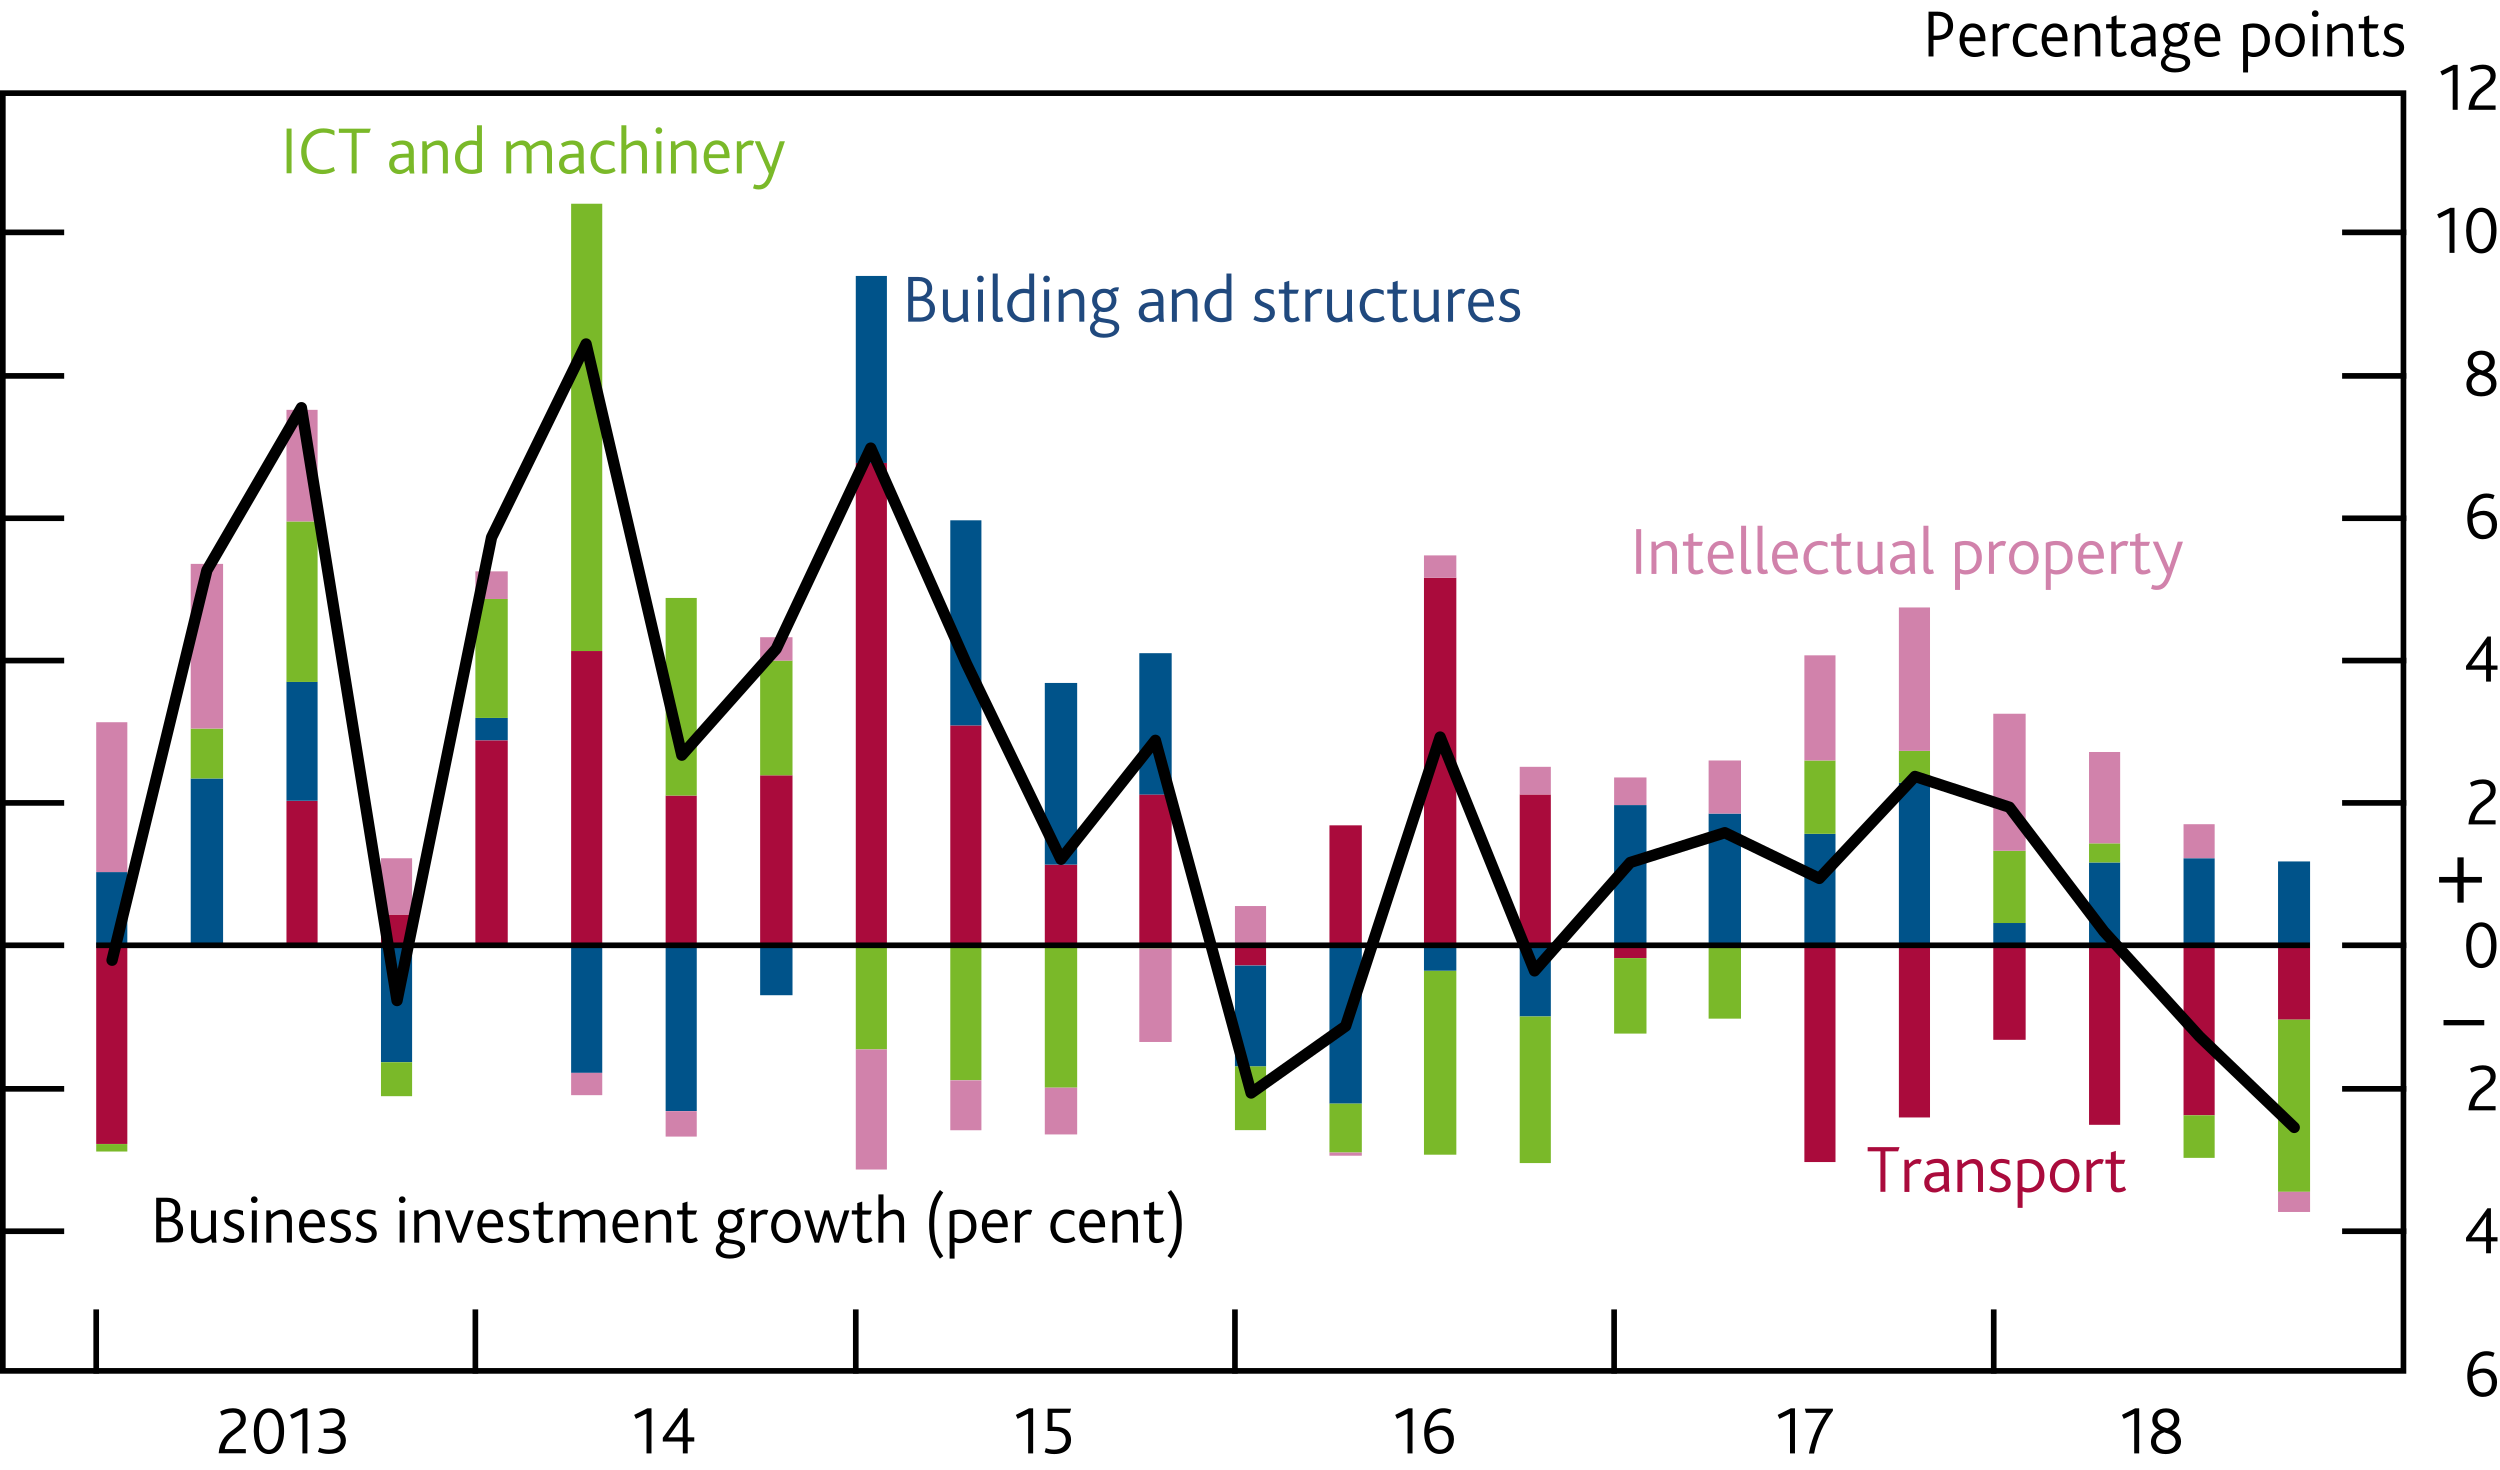 <?xml version="1.0" encoding="utf-8"?>
<!-- Generator: Adobe Illustrator 22.1.0, SVG Export Plug-In . SVG Version: 6.00 Build 0)  -->
<svg version="1.1" xmlns="http://www.w3.org/2000/svg" xmlns:xlink="http://www.w3.org/1999/xlink" x="0px" y="0px"
	 viewBox="0 0 220.88 129.85" enable-background="new 0 0 220.88 129.85" xml:space="preserve">
<g id="Fan_chart_colours" display="none">
	<polyline display="inline" fill-rule="evenodd" clip-rule="evenodd" fill="#F8BFAD" stroke="#F8BFAD" stroke-width="0.01" points="
		227.27,12.8 231.7,31.49 236.14,35.36 240.57,38.8 245.01,41.55 249.44,40.89 253.88,42.99 258.31,44.38 262.74,46.07 
		267.18,47.38 271.61,47.87 276.05,48.41 280.48,48.95 284.92,49.28 284.92,57.28 280.48,56.95 276.05,56.32 271.61,55.72 
		267.18,55.17 262.74,53.57 258.31,51.74 253.88,50.19 249.44,47.95 245.01,48.25 240.57,44.64 236.14,40 231.7,34.7 227.27,12.8 	
		"/>
	<polyline display="inline" fill-rule="evenodd" clip-rule="evenodd" fill="#F8BFAD" stroke="#F8BFAD" stroke-width="0.01" points="
		227.27,12.8 231.7,29.32 236.14,32.23 240.57,34.86 245.01,37.03 249.44,36.14 253.88,38.13 258.31,39.42 262.74,41.01 
		267.18,42.12 271.61,42.58 276.05,43.08 280.48,43.56 284.92,43.88 284.92,49.28 280.48,48.95 276.05,48.41 271.61,47.87 
		267.18,47.38 262.74,46.07 258.31,44.38 253.88,42.99 249.44,40.89 245.01,41.55 240.57,38.8 236.14,35.36 231.7,31.49 
		227.27,12.8 	"/>
	<polyline display="inline" fill-rule="evenodd" clip-rule="evenodd" fill="#F8BFAD" stroke="#F8BFAD" stroke-width="0.01" points="
		227.27,12.8 231.7,27.6 236.14,29.75 240.57,31.74 245.01,33.43 249.44,32.35 253.88,34.26 258.31,35.48 262.74,36.99 
		267.18,37.94 271.61,38.38 276.05,38.84 280.48,39.28 284.92,39.59 284.92,43.88 280.48,43.56 276.05,43.08 271.61,42.58 
		267.18,42.12 262.74,41.01 258.31,39.42 253.88,38.13 249.44,36.14 245.01,37.03 240.57,34.86 236.14,32.23 231.7,29.32 
		227.27,12.8 	"/>
	<polyline display="inline" fill-rule="evenodd" clip-rule="evenodd" fill="#F18670" stroke="#F18670" stroke-width="0.01" points="
		227.27,12.8 231.7,26.12 236.14,27.61 240.57,29.05 245.01,30.35 249.44,29.1 253.88,30.95 258.31,32.1 262.74,33.54 267.18,34.36 
		271.61,34.77 276.05,35.2 280.48,35.6 284.92,35.91 284.92,39.59 280.48,39.28 276.05,38.84 271.61,38.38 267.18,37.94 
		262.74,36.99 258.31,35.48 253.88,34.26 249.44,32.35 245.01,33.43 240.57,31.74 236.14,29.75 231.7,27.6 227.27,12.8 	"/>
	<polyline display="inline" fill-rule="evenodd" clip-rule="evenodd" fill="#F18670" stroke="#F18670" stroke-width="0.01" points="
		227.27,12.8 231.7,24.79 236.14,25.7 240.57,26.64 245.01,27.58 249.44,26.19 253.88,27.97 258.31,29.06 262.74,30.45 
		267.18,31.14 271.61,31.53 276.05,31.94 280.48,32.3 284.92,32.61 284.92,35.91 280.48,35.6 276.05,35.2 271.61,34.77 
		267.18,34.36 262.74,33.54 258.31,32.1 253.88,30.95 249.44,29.1 245.01,30.35 240.57,29.05 236.14,27.61 231.7,26.12 227.27,12.8 
			"/>
	<polyline display="inline" fill-rule="evenodd" clip-rule="evenodd" fill="#F18670" stroke="#F18670" stroke-width="0.01" points="
		227.27,12.8 231.7,23.56 236.14,23.93 240.57,24.41 245.01,25.01 249.44,23.49 253.88,25.22 258.31,26.25 262.74,27.57 
		267.18,28.15 271.61,28.53 276.05,28.91 280.48,29.24 284.92,29.54 284.92,32.61 280.48,32.3 276.05,31.94 271.61,31.53 
		267.18,31.14 262.74,30.45 258.31,29.06 253.88,27.97 249.44,26.19 245.01,27.58 240.57,26.64 236.14,25.7 231.7,24.79 
		227.27,12.8 	"/>
	<polyline display="inline" fill-rule="evenodd" clip-rule="evenodd" fill="#E94D3F" stroke="#E94D3F" stroke-width="0.01" points="
		227.27,12.8 231.7,22.39 236.14,22.24 240.57,22.29 245.01,22.58 249.44,20.92 253.88,22.6 258.31,23.58 262.74,24.85 
		267.18,25.32 271.61,25.68 276.05,26.04 280.48,26.33 284.92,26.64 284.92,29.54 280.48,29.24 276.05,28.91 271.61,28.53 
		267.18,28.15 262.74,27.57 258.31,26.25 253.88,25.22 249.44,23.49 245.01,25.01 240.57,24.41 236.14,23.93 231.7,23.56 
		227.27,12.8 	"/>
	<polyline display="inline" fill-rule="evenodd" clip-rule="evenodd" fill="#E94D3F" stroke="#E94D3F" stroke-width="0.01" points="
		227.27,12.8 231.7,21.26 236.14,20.62 240.57,20.24 245.01,20.22 249.44,18.45 253.88,20.07 258.31,20.99 262.74,22.21 
		267.18,22.58 271.61,22.92 276.05,23.26 280.48,23.53 284.92,23.82 284.92,26.64 280.48,26.33 276.05,26.04 271.61,25.68 
		267.18,25.32 262.74,24.85 258.31,23.58 253.88,22.6 249.44,20.92 245.01,22.58 240.57,22.29 236.14,22.24 231.7,22.39 
		227.27,12.8 	"/>
	<polyline display="inline" fill-rule="evenodd" clip-rule="evenodd" fill="#E94D3F" stroke="#E94D3F" stroke-width="0.01" points="
		227.27,12.8 231.7,19.04 236.14,17.41 240.57,16.21 245.01,15.58 249.44,13.56 253.88,15.08 258.31,15.91 262.74,17.03 
		267.18,17.19 271.61,17.5 276.05,17.79 280.48,18 284.92,18.29 284.92,23.82 280.48,23.53 276.05,23.26 271.61,22.92 267.18,22.58 
		262.74,22.21 258.31,20.99 253.88,20.07 249.44,18.45 245.01,20.22 240.57,20.24 236.14,20.62 231.7,21.26 227.27,12.8 	"/>
	<polyline display="inline" fill-rule="evenodd" clip-rule="evenodd" fill="#E94D3F" stroke="#E94D3F" stroke-width="0.01" points="
		227.27,12.8 231.7,17.91 236.14,15.78 240.57,14.16 245.01,13.23 249.44,11.08 253.88,12.55 258.31,13.33 262.74,14.39 
		267.18,14.45 271.61,14.74 276.05,15.01 280.48,15.19 284.92,15.48 284.92,18.29 280.48,18 276.05,17.79 271.61,17.5 267.18,17.19 
		262.74,17.03 258.31,15.91 253.88,15.08 249.44,13.56 245.01,15.58 240.57,16.21 236.14,17.41 231.7,19.04 227.27,12.8 	"/>
	<polyline display="inline" fill-rule="evenodd" clip-rule="evenodd" fill="#E94D3F" stroke="#E94D3F" stroke-width="0.01" points="
		227.27,12.8 231.7,16.74 236.14,14.1 240.57,12.04 245.01,10.79 249.44,8.52 253.88,9.93 258.31,10.65 262.74,11.67 267.18,11.62 
		271.61,11.89 276.05,12.14 280.48,12.29 284.92,12.57 284.92,15.48 280.48,15.19 276.05,15.01 271.61,14.74 267.18,14.45 
		262.74,14.39 258.31,13.33 253.88,12.55 249.44,11.08 245.01,13.23 240.57,14.16 236.14,15.78 231.7,17.91 227.27,12.8 	"/>
	<polyline display="inline" fill-rule="evenodd" clip-rule="evenodd" fill="#F18670" stroke="#F18670" stroke-width="0.01" points="
		227.27,12.8 231.7,15.51 236.14,12.32 240.57,9.8 245.01,8.23 249.44,5.82 253.88,7.18 258.31,7.84 262.74,8.8 267.18,8.64 
		271.61,8.89 276.05,9.11 280.48,9.23 284.92,9.51 284.92,12.57 280.48,12.29 276.05,12.14 271.61,11.89 267.18,11.62 262.74,11.67 
		258.31,10.65 253.88,9.93 249.44,8.52 245.01,10.79 240.57,12.04 236.14,14.1 231.7,16.74 227.27,12.8 	"/>
	<polyline display="inline" fill-rule="evenodd" clip-rule="evenodd" fill="#F18670" stroke="#F18670" stroke-width="0.01" points="
		227.27,12.8 231.7,14.19 236.14,10.41 240.57,7.39 245.01,5.46 249.44,2.9 253.88,4.2 258.31,4.8 262.74,5.7 267.18,5.42 
		271.61,5.65 276.05,5.84 280.48,5.92 284.92,6.2 284.92,9.51 280.48,9.23 276.05,9.11 271.61,8.89 267.18,8.64 262.74,8.8 
		258.31,7.84 253.88,7.18 249.44,5.82 245.01,8.23 240.57,9.8 236.14,12.32 231.7,15.51 227.27,12.8 	"/>
	<polyline display="inline" fill-rule="evenodd" clip-rule="evenodd" fill="#F18670" stroke="#F18670" stroke-width="0.01" points="
		227.27,12.8 231.7,12.7 236.14,8.27 240.57,4.71 245.01,2.37 249.44,-0.34 253.88,0.89 258.31,1.42 262.74,2.25 267.18,1.83 
		271.61,2.04 276.05,2.21 280.48,2.25 284.92,2.52 284.92,6.2 280.48,5.92 276.05,5.84 271.61,5.65 267.18,5.42 262.74,5.7 
		258.31,4.8 253.88,4.2 249.44,2.9 245.01,5.46 240.57,7.39 236.14,10.41 231.7,14.19 227.27,12.8 	"/>
	<polyline display="inline" fill-rule="evenodd" clip-rule="evenodd" fill="#F8BFAD" stroke="#F8BFAD" stroke-width="0.01" points="
		227.27,12.8 231.7,10.98 236.14,5.79 240.57,1.58 245.01,-1.22 249.44,-4.13 253.88,-2.98 258.31,-2.52 262.74,-1.77 267.18,-2.35 
		271.61,-2.17 276.05,-2.03 280.48,-2.04 284.92,-1.77 284.92,2.52 280.48,2.25 276.05,2.21 271.61,2.04 267.18,1.83 262.74,2.25 
		258.31,1.42 253.88,0.89 249.44,-0.34 245.01,2.37 240.57,4.71 236.14,8.27 231.7,12.7 227.27,12.8 	"/>
	<polyline display="inline" fill-rule="evenodd" clip-rule="evenodd" fill="#F8BFAD" stroke="#F8BFAD" stroke-width="0.01" points="
		227.27,12.8 231.7,8.81 236.14,2.66 240.57,-2.36 245.01,-5.74 249.44,-8.89 253.88,-7.84 258.31,-7.48 262.74,-6.83 267.18,-7.61 
		271.61,-7.46 276.05,-7.37 280.48,-7.43 284.92,-7.17 284.92,-1.77 280.48,-2.04 276.05,-2.03 271.61,-2.17 267.18,-2.35 
		262.74,-1.77 258.31,-2.52 253.88,-2.98 249.44,-4.13 245.01,-1.22 240.57,1.58 236.14,5.79 231.7,10.98 227.27,12.8 	"/>
	<polyline display="inline" fill-rule="evenodd" clip-rule="evenodd" fill="#F8BFAD" stroke="#F8BFAD" stroke-width="0.01" points="
		227.27,12.8 231.7,5.6 236.14,-1.97 240.57,-8.19 245.01,-12.45 249.44,-15.94 253.88,-15.04 258.31,-14.83 262.74,-14.33 
		267.18,-15.4 271.61,-15.3 276.05,-15.28 280.48,-15.42 284.92,-15.17 284.92,-7.17 280.48,-7.43 276.05,-7.37 271.61,-7.46 
		267.18,-7.61 262.74,-6.83 258.31,-7.48 253.88,-7.84 249.44,-8.89 245.01,-5.74 240.57,-2.36 236.14,2.66 231.7,8.81 227.27,12.8 
			"/>
	
		<polyline display="inline" fill-rule="evenodd" clip-rule="evenodd" fill="#FBD9CD" stroke="#FBD9CD" stroke-width="0.01" stroke-linecap="square" stroke-miterlimit="10" points="
		225.86,88.48 230.93,109.77 236.01,115.09 241.09,120.53 246.16,125.9 251.24,126.61 256.31,129.41 261.39,130.72 266.46,131.55 
		271.54,132.61 276.61,132.76 281.69,132.97 286.77,133.2 291.84,133.21 291.84,142.33 286.77,142.3 281.69,141.98 276.61,141.7 
		271.54,141.49 266.46,140.1 261.39,139.1 256.31,137.62 251.24,134.66 246.16,133.54 241.09,127.18 236.01,120.37 230.93,113.43 
		225.86,88.48 	"/>
	
		<polyline display="inline" fill-rule="evenodd" clip-rule="evenodd" fill="#F9C5B4" stroke="#F9C5B4" stroke-width="0.01" stroke-linecap="square" stroke-miterlimit="10" points="
		225.86,88.48 230.93,107.3 236.01,111.53 241.09,116.05 246.16,120.75 251.24,121.19 256.31,123.88 261.39,125.07 266.46,125.79 
		271.54,126.62 276.61,126.73 281.69,126.89 286.77,127.05 291.84,127.06 291.84,133.21 286.77,133.2 281.69,132.97 276.61,132.76 
		271.54,132.61 266.46,131.55 261.39,130.72 256.31,129.41 251.24,126.61 246.16,125.9 241.09,120.53 236.01,115.09 230.93,109.77 
		225.86,88.48 	"/>
	
		<polyline display="inline" fill-rule="evenodd" clip-rule="evenodd" fill="#F8BBA8" stroke="#F8BBA8" stroke-width="0.01" stroke-linecap="square" stroke-miterlimit="10" points="
		225.86,88.48 230.93,105.33 236.01,108.7 241.09,112.48 246.16,116.65 251.24,116.88 256.31,119.47 261.39,120.58 266.46,121.21 
		271.54,121.86 276.61,121.94 281.69,122.06 286.77,122.17 291.84,122.17 291.84,127.06 286.77,127.05 281.69,126.89 276.61,126.73 
		271.54,126.62 266.46,125.79 261.39,125.07 256.31,123.88 251.24,121.19 246.16,120.75 241.09,116.05 236.01,111.53 230.93,107.3 
		225.86,88.48 	"/>
	
		<polyline display="inline" fill-rule="evenodd" clip-rule="evenodd" fill="#F6B09B" stroke="#F6B09B" stroke-width="0.01" stroke-linecap="square" stroke-miterlimit="10" points="
		225.86,88.48 230.93,103.65 236.01,106.27 241.09,109.43 246.16,113.13 251.24,113.18 256.31,115.7 261.39,116.73 266.46,117.28 
		271.54,117.77 276.61,117.83 281.69,117.92 286.77,117.98 291.84,117.98 291.84,122.17 286.77,122.17 281.69,122.06 276.61,121.94 
		271.54,121.86 266.46,121.21 261.39,120.58 256.31,119.47 251.24,116.88 246.16,116.65 241.09,112.48 236.01,108.7 230.93,105.33 
		225.86,88.48 	"/>
	
		<polyline display="inline" fill-rule="evenodd" clip-rule="evenodd" fill="#F39A82" stroke="#F39A82" stroke-width="0.01" stroke-linecap="square" stroke-miterlimit="10" points="
		225.86,88.48 230.93,102.14 236.01,104.09 241.09,106.68 246.16,109.98 251.24,109.86 256.31,112.31 261.39,113.26 266.46,113.75 
		271.54,114.11 276.61,114.14 281.69,114.2 286.77,114.22 291.84,114.21 291.84,117.98 286.77,117.98 281.69,117.92 276.61,117.83 
		271.54,117.77 266.46,117.28 261.39,116.73 256.31,115.7 251.24,113.18 246.16,113.13 241.09,109.43 236.01,106.27 230.93,103.65 
		225.86,88.48 	"/>
	
		<polyline display="inline" fill-rule="evenodd" clip-rule="evenodd" fill="#F0836B" stroke="#F0836B" stroke-width="0.01" stroke-linecap="square" stroke-miterlimit="10" points="
		225.86,88.48 230.93,100.73 236.01,102.06 241.09,104.14 246.16,107.06 251.24,106.78 256.31,109.16 261.39,110.06 266.46,110.48 
		271.54,110.7 276.61,110.72 281.69,110.75 286.77,110.73 291.84,110.72 291.84,114.21 286.77,114.22 281.69,114.2 276.61,114.14 
		271.54,114.11 266.46,113.75 261.39,113.26 256.31,112.31 251.24,109.86 246.16,109.98 241.09,106.68 236.01,104.09 230.93,102.14 
		225.86,88.48 	"/>
	
		<polyline display="inline" fill-rule="evenodd" clip-rule="evenodd" fill="#ED6A55" stroke="#ED6A55" stroke-width="0.01" stroke-linecap="square" stroke-miterlimit="10" points="
		225.86,88.48 230.93,99.4 236.01,100.15 241.09,101.72 246.16,104.28 251.24,103.86 256.31,106.18 261.39,107.02 266.46,107.37 
		271.54,107.48 276.61,107.47 281.69,107.48 286.77,107.42 291.84,107.41 291.84,110.72 286.77,110.73 281.69,110.75 276.61,110.72 
		271.54,110.7 266.46,110.48 261.39,110.06 256.31,109.16 251.24,106.78 246.16,107.06 241.09,104.14 236.01,102.06 230.93,100.73 
		225.86,88.48 	"/>
	
		<polyline display="inline" fill-rule="evenodd" clip-rule="evenodd" fill="#EB5D4B" stroke="#EB5D4B" stroke-width="0.01" stroke-linecap="square" stroke-miterlimit="10" points="
		225.86,88.48 230.93,98.12 236.01,98.29 241.09,99.39 246.16,101.6 251.24,101.04 256.31,103.3 261.39,104.07 266.46,104.37 
		271.54,104.36 276.61,104.33 281.69,104.31 286.77,104.22 291.84,104.2 291.84,107.41 286.77,107.42 281.69,107.48 276.61,107.47 
		271.54,107.48 266.46,107.37 261.39,107.02 256.31,106.18 251.24,103.86 246.16,104.28 241.09,101.72 236.01,100.15 230.93,99.4 
		225.86,88.48 	"/>
	
		<polyline display="inline" fill-rule="evenodd" clip-rule="evenodd" fill="#E94D3F" stroke="#E94D3F" stroke-width="0.01" stroke-linecap="square" stroke-miterlimit="10" points="
		225.86,88.48 230.93,95.59 236.01,94.64 241.09,94.79 246.16,96.31 251.24,95.47 256.31,97.62 261.39,98.28 266.46,98.46 
		271.54,98.21 276.61,98.15 281.69,98.08 286.77,97.92 291.84,97.9 291.84,104.2 286.77,104.22 281.69,104.31 276.61,104.33 
		271.54,104.36 266.46,104.37 261.39,104.07 256.31,103.3 251.24,101.04 246.16,101.6 241.09,99.39 236.01,98.29 230.93,98.12 
		225.86,88.48 	"/>
	
		<polyline display="inline" fill-rule="evenodd" clip-rule="evenodd" fill="#EB5D4B" stroke="#EB5D4B" stroke-width="0.01" stroke-linecap="square" stroke-miterlimit="10" points="
		225.86,88.48 230.93,94.3 236.01,92.78 241.09,92.45 246.16,93.63 251.24,92.65 256.31,94.74 261.39,95.33 266.46,95.46 
		271.54,95.09 276.61,95.01 281.69,94.91 286.77,94.72 291.84,94.69 291.84,97.9 286.77,97.92 281.69,98.08 276.61,98.15 
		271.54,98.21 266.46,98.46 261.39,98.28 256.31,97.62 251.24,95.47 246.16,96.31 241.09,94.79 236.01,94.64 230.93,95.59 
		225.86,88.48 	"/>
	
		<polyline display="inline" fill-rule="evenodd" clip-rule="evenodd" fill="#ED6A55" stroke="#ED6A55" stroke-width="0.01" stroke-linecap="square" stroke-miterlimit="10" points="
		225.86,88.48 230.93,92.97 236.01,90.86 241.09,90.04 246.16,90.86 251.24,89.73 256.31,91.75 261.39,92.29 266.46,92.35 
		271.54,91.87 276.61,91.76 281.69,91.64 286.77,91.42 291.84,91.38 291.84,94.69 286.77,94.72 281.69,94.91 276.61,95.01 
		271.54,95.09 266.46,95.46 261.39,95.33 256.31,94.74 251.24,92.65 246.16,93.63 241.09,92.45 236.01,92.78 230.93,94.3 
		225.86,88.48 	"/>
	
		<polyline display="inline" fill-rule="evenodd" clip-rule="evenodd" fill="#F0836B" stroke="#F0836B" stroke-width="0.01" stroke-linecap="square" stroke-miterlimit="10" points="
		225.86,88.48 230.93,91.57 236.01,88.84 241.09,87.49 246.16,87.93 251.24,86.65 256.31,88.62 261.39,89.09 266.46,89.08 
		271.54,88.47 276.61,88.34 281.69,88.19 286.77,87.93 291.84,87.89 291.84,91.38 286.77,91.42 281.69,91.64 276.61,91.76 
		271.54,91.87 266.46,92.35 261.39,92.29 256.31,91.75 251.24,89.73 246.16,90.86 241.09,90.04 236.01,90.86 230.93,92.97 
		225.86,88.48 	"/>
	
		<polyline display="inline" fill-rule="evenodd" clip-rule="evenodd" fill="#F39A82" stroke="#F39A82" stroke-width="0.01" stroke-linecap="square" stroke-miterlimit="10" points="
		225.86,88.48 230.93,90.06 236.01,86.66 241.09,84.75 246.16,84.78 251.24,83.33 256.31,85.22 261.39,85.63 266.46,85.55 
		271.54,84.8 276.61,84.65 281.69,84.47 286.77,84.17 291.84,84.13 291.84,87.89 286.77,87.93 281.69,88.19 276.61,88.34 
		271.54,88.47 266.46,89.08 261.39,89.09 256.31,88.62 251.24,86.65 246.16,87.93 241.09,87.49 236.01,88.84 230.93,91.57 
		225.86,88.48 	"/>
	
		<polyline display="inline" fill-rule="evenodd" clip-rule="evenodd" fill="#F6B09B" stroke="#F6B09B" stroke-width="0.01" stroke-linecap="square" stroke-miterlimit="10" points="
		225.86,88.48 230.93,88.37 236.01,84.23 241.09,81.69 246.16,81.26 251.24,79.63 256.31,81.45 261.39,81.77 266.46,81.62 
		271.54,80.72 276.61,80.54 281.69,80.32 286.77,79.98 291.84,79.93 291.84,84.13 286.77,84.17 281.69,84.47 276.61,84.65 
		271.54,84.8 266.46,85.55 261.39,85.63 256.31,85.22 251.24,83.33 246.16,84.78 241.09,84.75 236.01,86.66 230.93,90.06 
		225.86,88.48 	"/>
	
		<polyline display="inline" fill-rule="evenodd" clip-rule="evenodd" fill="#F8BBA8" stroke="#F8BBA8" stroke-width="0.01" stroke-linecap="square" stroke-miterlimit="10" points="
		225.86,88.48 230.93,86.41 236.01,81.4 241.09,78.12 246.16,77.17 251.24,75.32 256.31,77.04 261.39,77.28 266.46,77.04 
		271.54,75.96 276.61,75.75 281.69,75.49 286.77,75.1 291.84,75.04 291.84,79.93 286.77,79.98 281.69,80.32 276.61,80.54 
		271.54,80.72 266.46,81.62 261.39,81.77 256.31,81.45 251.24,79.63 246.16,81.26 241.09,81.69 236.01,84.23 230.93,88.37 
		225.86,88.48 	"/>
	
		<polyline display="inline" fill-rule="evenodd" clip-rule="evenodd" fill="#F9C5B4" stroke="#F9C5B4" stroke-width="0.01" stroke-linecap="square" stroke-miterlimit="10" points="
		225.86,88.48 230.93,83.93 236.01,77.84 241.09,73.64 246.16,72.01 251.24,69.9 256.31,71.51 261.39,71.63 266.46,71.28 
		271.54,69.96 276.61,69.72 281.69,69.41 286.77,68.95 291.84,68.89 291.84,75.04 286.77,75.1 281.69,75.49 276.61,75.75 
		271.54,75.96 266.46,77.04 261.39,77.28 256.31,77.04 251.24,75.32 246.16,77.17 241.09,78.12 236.01,81.4 230.93,86.41 
		225.86,88.48 	"/>
	
		<polyline display="inline" fill-rule="evenodd" clip-rule="evenodd" fill="#FBD9CD" stroke="#FBD9CD" stroke-width="0.01" stroke-linecap="square" stroke-miterlimit="10" points="
		225.86,88.48 230.93,80.27 236.01,72.56 241.09,66.99 246.16,64.38 251.24,61.86 256.31,63.3 261.39,63.26 266.46,62.73 
		271.54,61.08 276.61,60.78 281.69,60.4 286.77,59.85 291.84,59.77 291.84,68.89 286.77,68.95 281.69,69.41 276.61,69.72 
		271.54,69.96 266.46,71.28 261.39,71.63 256.31,71.51 251.24,69.9 246.16,72.01 241.09,73.64 236.01,77.84 230.93,83.93 
		225.86,88.48 	"/>
	<path display="inline" fill="none" stroke="#E40520" stroke-linecap="round" stroke-linejoin="round" stroke-miterlimit="10" d="
		M225.85,88.47"/>
	<polyline display="inline" fill-rule="evenodd" clip-rule="evenodd" fill="#ACCEBD" stroke="#ACCEBD" stroke-width="0.01" points="
		299.26,28.49 304.86,19.95 310.46,15.09 316.07,14.24 321.67,15.47 327.27,17.96 332.87,20.87 338.48,22.45 344.08,23.58 
		349.68,24.28 355.29,25.05 360.89,25.45 366.49,25.24 372.09,24.51 372.09,30.49 366.49,31.11 360.89,31.21 355.29,30.7 
		349.68,29.82 344.08,28.96 338.48,27.67 332.87,25.95 327.27,22.89 321.67,20.22 316.07,18.83 310.46,19.51 304.86,24.19 
		299.26,32.58 	"/>
	<polyline display="inline" fill-rule="evenodd" clip-rule="evenodd" fill="#ACCEBD" stroke="#ACCEBD" stroke-width="0.01" points="
		299.26,25.73 304.86,17.07 310.46,12.11 316.07,11.15 321.67,12.26 327.27,14.65 332.87,17.46 338.48,18.92 344.08,19.95 
		349.68,20.54 355.29,21.24 360.89,21.57 366.49,21.27 372.09,20.47 372.09,24.51 366.49,25.24 360.89,25.45 355.29,25.05 
		349.68,24.28 344.08,23.58 338.48,22.45 332.87,20.87 327.27,17.96 321.67,15.47 316.07,14.24 310.46,15.09 304.86,19.95 
		299.26,28.49 	"/>
	<polyline display="inline" fill-rule="evenodd" clip-rule="evenodd" fill="#ACCEBD" stroke="#ACCEBD" stroke-width="0.01" points="
		299.26,23.54 304.86,14.8 310.46,9.75 316.07,8.7 321.67,9.71 327.27,12.01 332.87,14.74 338.48,16.12 344.08,17.07 349.68,17.57 
		355.29,18.21 360.89,18.47 366.49,18.12 372.09,17.26 372.09,20.47 366.49,21.27 360.89,21.57 355.29,21.24 349.68,20.54 
		344.08,19.95 338.48,18.92 332.87,17.46 327.27,14.65 321.67,12.26 316.07,11.15 310.46,12.11 304.86,17.07 299.26,25.73 	"/>
	<polyline display="inline" fill-rule="evenodd" clip-rule="evenodd" fill="#77B39C" stroke="#77B39C" stroke-width="0.01" points="
		299.26,21.66 304.86,12.84 310.46,7.71 316.07,6.58 321.67,7.53 327.27,9.75 332.87,12.4 338.48,13.72 344.08,14.59 349.68,15.02 
		355.29,15.61 360.89,15.82 366.49,15.42 372.09,14.51 372.09,17.26 366.49,18.12 360.89,18.47 355.29,18.21 349.68,17.57 
		344.08,17.07 338.48,16.12 332.87,14.74 327.27,12.01 321.67,9.71 316.07,8.7 310.46,9.75 304.86,14.8 299.26,23.54 	"/>
	<polyline display="inline" fill-rule="evenodd" clip-rule="evenodd" fill="#77B39C" stroke="#77B39C" stroke-width="0.01" points="
		299.26,19.97 304.86,11.08 310.46,5.89 316.07,4.69 321.67,5.57 327.27,7.71 332.87,10.3 338.48,11.56 344.08,12.36 349.68,12.74 
		355.29,13.28 360.89,13.44 366.49,13 372.09,12.03 372.09,14.51 366.49,15.42 360.89,15.82 355.29,15.61 349.68,15.02 
		344.08,14.59 338.48,13.72 332.87,12.4 327.27,9.75 321.67,7.53 316.07,6.58 310.46,7.71 304.86,12.84 299.26,21.66 	"/>
	<polyline display="inline" fill-rule="evenodd" clip-rule="evenodd" fill="#77B39C" stroke="#77B39C" stroke-width="0.01" points="
		299.26,18.41 304.86,9.46 310.46,4.2 316.07,2.94 321.67,3.75 327.27,5.83 332.87,8.36 338.48,9.56 344.08,10.3 349.68,10.62 
		355.29,11.12 360.89,11.24 366.49,10.75 372.09,9.74 372.09,12.03 366.49,13 360.89,13.44 355.29,13.28 349.68,12.74 344.08,12.36 
		338.48,11.56 332.87,10.3 327.27,7.71 321.67,5.57 316.07,4.69 310.46,5.89 304.86,11.08 299.26,19.97 	"/>
	<polyline display="inline" fill-rule="evenodd" clip-rule="evenodd" fill="#008D68" stroke="#008D68" stroke-width="0.01" points="
		299.26,16.92 304.86,7.91 310.46,2.59 316.07,1.28 321.67,2.02 327.27,4.05 332.87,6.52 338.48,7.66 344.08,8.35 349.68,8.61 
		355.29,9.07 360.89,9.14 366.49,8.61 372.09,7.56 372.09,9.74 366.49,10.75 360.89,11.24 355.29,11.12 349.68,10.62 344.08,10.3 
		338.48,9.56 332.87,8.36 327.27,5.83 321.67,3.75 316.07,2.94 310.46,4.2 304.86,9.46 299.26,18.41 	"/>
	<polyline display="inline" fill-rule="evenodd" clip-rule="evenodd" fill="#008D68" stroke="#008D68" stroke-width="0.01" points="
		299.26,15.49 304.86,6.42 310.46,1.04 316.07,-0.34 321.67,0.35 327.27,2.31 332.87,4.74 338.48,5.83 344.08,6.47 349.68,6.66 
		355.29,7.08 360.89,7.12 366.49,6.55 372.09,5.46 372.09,7.56 366.49,8.61 360.89,9.14 355.29,9.07 349.68,8.61 344.08,8.35 
		338.48,7.66 332.87,6.52 327.27,4.05 321.67,2.02 316.07,1.28 310.46,2.59 304.86,7.91 299.26,16.92 	"/>
	<polyline display="inline" fill-rule="evenodd" clip-rule="evenodd" fill="#008D68" stroke="#008D68" stroke-width="0.01" points="
		299.26,12.66 304.86,3.51 310.46,-1.94 316.07,-3.4 321.67,-2.79 327.27,-0.91 332.87,1.46 338.48,2.48 344.08,3.06 349.68,3.19 
		355.29,3.53 360.89,3.5 366.49,2.85 372.09,1.68 372.09,5.46 366.49,6.55 360.89,7.12 355.29,7.08 349.68,6.66 344.08,6.47 
		338.48,5.83 332.87,4.74 327.27,2.31 321.67,0.35 316.07,-0.34 310.46,1.04 304.86,6.42 299.26,15.49 	"/>
	<polyline display="inline" fill-rule="evenodd" clip-rule="evenodd" fill="#008D68" stroke="#008D68" stroke-width="0.01" points="
		299.26,11.22 304.86,2.06 310.46,-3.42 316.07,-4.9 321.67,-4.32 327.27,-2.45 332.87,-0.09 338.48,0.92 344.08,1.49 349.68,1.61 
		355.29,1.91 360.89,1.84 366.49,1.15 372.09,-0.06 372.09,1.68 366.49,2.85 360.89,3.5 355.29,3.53 349.68,3.19 344.08,3.06 
		338.48,2.48 332.87,1.46 327.27,-0.91 321.67,-2.79 316.07,-3.4 310.46,-1.94 304.86,3.51 299.26,12.66 	"/>
	<polyline display="inline" fill-rule="evenodd" clip-rule="evenodd" fill="#008D68" stroke="#008D68" stroke-width="0.01" points="
		299.26,9.73 304.86,0.55 310.46,-4.95 316.07,-6.45 321.67,-5.89 327.27,-4.05 332.87,-1.7 338.48,-0.69 344.08,-0.13 
		349.68,-0.02 355.29,0.24 360.89,0.12 366.49,-0.61 372.09,-1.85 372.09,-0.06 366.49,1.15 360.89,1.84 355.29,1.91 349.68,1.61 
		344.08,1.49 338.48,0.92 332.87,-0.09 327.27,-2.45 321.67,-4.32 316.07,-4.9 310.46,-3.42 304.86,2.06 299.26,11.22 	"/>
	<polyline display="inline" fill-rule="evenodd" clip-rule="evenodd" fill="#77B39C" stroke="#77B39C" stroke-width="0.01" points="
		299.26,8.17 304.86,-1.04 310.46,-6.55 316.07,-8.09 321.67,-7.54 327.27,-5.73 332.87,-3.39 338.48,-2.4 344.08,-1.85 
		349.68,-1.74 355.29,-1.53 360.89,-1.69 366.49,-2.46 372.09,-3.74 372.09,-1.85 366.49,-0.61 360.89,0.12 355.29,0.24 
		349.68,-0.02 344.08,-0.13 338.48,-0.69 332.87,-1.7 327.27,-4.05 321.67,-5.89 316.07,-6.45 310.46,-4.95 304.86,0.55 
		299.26,9.73 	"/>
	<polyline display="inline" fill-rule="evenodd" clip-rule="evenodd" fill="#77B39C" stroke="#77B39C" stroke-width="0.01" points="
		299.26,6.48 304.86,-2.75 310.46,-8.29 316.07,-9.84 321.67,-9.34 327.27,-7.55 332.87,-5.22 338.48,-4.22 344.08,-3.69 
		349.68,-3.6 355.29,-3.42 360.89,-3.63 366.49,-4.45 372.09,-5.79 372.09,-3.74 366.49,-2.46 360.89,-1.69 355.29,-1.53 
		349.68,-1.74 344.08,-1.85 338.48,-2.4 332.87,-3.39 327.27,-5.73 321.67,-7.54 316.07,-8.09 310.46,-6.55 304.86,-1.04 
		299.26,8.17 	"/>
	<polyline display="inline" fill-rule="evenodd" clip-rule="evenodd" fill="#77B39C" stroke="#77B39C" stroke-width="0.01" points="
		299.26,4.6 304.86,-4.66 310.46,-10.23 316.07,-11.81 321.67,-11.33 327.27,-9.57 332.87,-7.25 338.48,-6.27 344.08,-5.75 
		349.68,-5.66 355.29,-5.55 360.89,-5.8 366.49,-6.67 372.09,-8.06 372.09,-5.79 366.49,-4.45 360.89,-3.63 355.29,-3.42 
		349.68,-3.6 344.08,-3.69 338.48,-4.22 332.87,-5.22 327.27,-7.55 321.67,-9.34 316.07,-9.84 310.46,-8.29 304.86,-2.75 
		299.26,6.48 	"/>
	<polyline display="inline" fill-rule="evenodd" clip-rule="evenodd" fill="#ACCEBD" stroke="#ACCEBD" stroke-width="0.01" points="
		299.26,2.4 304.86,-6.88 310.46,-12.49 316.07,-14.1 321.67,-13.65 327.27,-11.93 332.87,-9.62 338.48,-8.66 344.08,-8.14 
		349.68,-8.08 355.29,-8.02 360.89,-8.34 366.49,-9.26 372.09,-10.71 372.09,-8.06 366.49,-6.67 360.89,-5.8 355.29,-5.55 
		349.68,-5.66 344.08,-5.75 338.48,-6.27 332.87,-7.25 327.27,-9.57 321.67,-11.33 316.07,-11.81 310.46,-10.23 304.86,-4.66 
		299.26,4.6 	"/>
	<polyline display="inline" fill-rule="evenodd" clip-rule="evenodd" fill="#ACCEBD" stroke="#ACCEBD" stroke-width="0.01" points="
		299.26,-0.35 304.86,-9.69 310.46,-15.33 316.07,-16.98 321.67,-16.58 327.27,-14.9 332.87,-12.6 338.48,-11.65 344.08,-11.15 
		349.68,-11.1 355.29,-11.12 360.89,-11.51 366.49,-12.52 372.09,-14.05 372.09,-10.71 366.49,-9.26 360.89,-8.34 355.29,-8.02 
		349.68,-8.08 344.08,-8.14 338.48,-8.66 332.87,-9.62 327.27,-11.93 321.67,-13.65 316.07,-14.1 310.46,-12.49 304.86,-6.88 
		299.26,2.4 	"/>
	<polyline display="inline" fill-rule="evenodd" clip-rule="evenodd" fill="#ACCEBD" stroke="#ACCEBD" stroke-width="0.01" points="
		299.26,-4.44 304.86,-13.83 310.46,-19.53 316.07,-21.25 321.67,-20.91 327.27,-19.3 332.87,-17.02 338.48,-16.09 344.08,-15.62 
		349.68,-15.6 355.29,-15.73 360.89,-16.24 366.49,-17.36 372.09,-18.99 372.09,-14.05 366.49,-12.52 360.89,-11.51 355.29,-11.12 
		349.68,-11.1 344.08,-11.15 338.48,-11.65 332.87,-12.6 327.27,-14.9 321.67,-16.58 316.07,-16.98 310.46,-15.33 304.86,-9.69 
		299.26,-0.35 	"/>
	<polyline display="inline" fill-rule="evenodd" clip-rule="evenodd" fill="#CEE1D8" stroke="#CEE1D8" stroke-width="0.01" points="
		313.37,128.67 319.86,127.51 326.36,124.49 332.85,121.97 339.35,119.36 345.85,118.57 352.34,115.14 358.84,113 365.34,109.33 
		371.83,107.4 371.83,115.41 365.34,116.69 358.84,120 352.34,122.11 345.85,125.43 339.35,125.85 332.85,128.71 326.36,130.4 
		319.86,133.97 313.37,134.07 	"/>
	<polyline display="inline" fill-rule="evenodd" clip-rule="evenodd" fill="#B5D3C4" stroke="#B5D3C4" stroke-width="0.01" points="
		313.37,124.91 319.86,123.36 326.36,120.4 332.85,117.92 339.35,115.15 345.85,113.68 352.34,110.29 358.84,107.77 365.34,104.01 
		371.83,101.94 371.83,107.4 365.34,109.33 358.84,113 352.34,115.14 345.85,118.57 339.35,119.36 332.85,121.97 326.36,124.49 
		319.86,127.51 313.37,128.67 	"/>
	<polyline display="inline" fill-rule="evenodd" clip-rule="evenodd" fill="#A7CBBA" stroke="#A7CBBA" stroke-width="0.01" points="
		313.37,121.84 319.86,120.09 326.36,117.23 332.85,114.57 339.35,111.58 345.85,109.63 352.34,106.59 358.84,103.79 365.34,100.06 
		371.83,97.46 371.83,101.94 365.34,104.01 358.84,107.77 352.34,110.29 345.85,113.68 339.35,115.15 332.85,117.92 326.36,120.4 
		319.86,123.36 313.37,124.91 	"/>
	<polyline display="inline" fill-rule="evenodd" clip-rule="evenodd" fill="#9AC4B0" stroke="#9AC4B0" stroke-width="0.01" points="
		313.37,119.11 319.86,117.12 326.36,114.35 332.85,111.73 339.35,108.63 345.85,106.44 352.34,103.43 358.84,100.5 365.34,96.47 
		371.83,93.67 371.83,97.46 365.34,100.06 358.84,103.79 352.34,106.59 345.85,109.63 339.35,111.58 332.85,114.57 326.36,117.23 
		319.86,120.09 313.37,121.84 	"/>
	<polyline display="inline" fill-rule="evenodd" clip-rule="evenodd" fill="#7EB69D" stroke="#7EB69D" stroke-width="0.01" points="
		313.37,116.85 319.86,114.52 326.36,111.82 332.85,109.13 339.35,105.97 345.85,103.46 352.34,100.49 358.84,97.46 365.34,93.29 
		371.83,90.25 371.83,93.67 365.34,96.47 358.84,100.5 352.34,103.43 345.85,106.44 339.35,108.63 332.85,111.73 326.36,114.35 
		319.86,117.12 313.37,119.11 	"/>
	<polyline display="inline" fill-rule="evenodd" clip-rule="evenodd" fill="#5FA88C" stroke="#5FA88C" stroke-width="0.01" points="
		313.37,114.67 319.86,112.21 326.36,109.35 332.85,106.62 339.35,103.4 345.85,100.59 352.34,97.78 358.84,94.63 365.34,90.42 
		371.83,87.13 371.83,90.25 365.34,93.29 358.84,97.46 352.34,100.49 345.85,103.46 339.35,105.97 332.85,109.13 326.36,111.82 
		319.86,114.52 313.37,116.85 	"/>
	<polyline display="inline" fill-rule="evenodd" clip-rule="evenodd" fill="#399B7B" stroke="#399B7B" stroke-width="0.01" points="
		313.37,112.72 319.86,109.87 326.36,107.17 332.85,104.35 339.35,100.92 345.85,98.02 352.34,95.04 358.84,92.05 365.34,87.73 
		371.83,84.04 371.83,87.13 365.34,90.42 358.84,94.63 352.34,97.78 345.85,100.59 339.35,103.4 332.85,106.62 326.36,109.35 
		319.86,112.21 313.37,114.67 	"/>
	<polyline display="inline" fill-rule="evenodd" clip-rule="evenodd" fill="#209472" stroke="#209472" stroke-width="0.01" points="
		313.37,110.84 319.86,107.72 326.36,105.02 332.85,102.22 339.35,98.59 345.85,95.55 352.34,92.47 358.84,89.39 365.34,85.02 
		371.83,81.12 371.83,84.04 365.34,87.73 358.84,92.05 352.34,95.04 345.85,98.02 339.35,100.92 332.85,104.35 326.36,107.17 
		319.86,109.87 313.37,112.72 	"/>
	<polyline display="inline" fill-rule="evenodd" clip-rule="evenodd" fill="#008D68" stroke="#008D68" stroke-width="0.01" points="
		313.37,107 319.86,103.6 326.36,100.6 332.85,97.7 339.35,94.03 345.85,90.46 352.34,87.35 358.84,84.2 365.34,79.54 371.83,75.36 
		371.83,81.12 365.34,85.02 358.84,89.39 352.34,92.47 345.85,95.55 339.35,98.59 332.85,102.22 326.36,105.02 319.86,107.72 
		313.37,110.84 	"/>
	<polyline display="inline" fill-rule="evenodd" clip-rule="evenodd" fill="#209472" stroke="#209472" stroke-width="0.01" points="
		313.37,105.01 319.86,101.4 326.36,98.42 332.85,95.35 339.35,91.59 345.85,87.9 352.34,84.7 358.84,81.46 365.34,76.79 
		371.83,72.45 371.83,75.36 365.34,79.54 358.84,84.2 352.34,87.35 345.85,90.46 339.35,94.03 332.85,97.7 326.36,100.6 
		319.86,103.6 313.37,107 	"/>
	<polyline display="inline" fill-rule="evenodd" clip-rule="evenodd" fill="#399B7B" stroke="#399B7B" stroke-width="0.01" points="
		313.37,102.99 319.86,99.1 326.36,96 332.85,92.94 339.35,89.29 345.85,85.26 352.34,81.92 358.84,78.57 365.34,74.01 
		371.83,69.31 371.83,72.45 365.34,76.79 358.84,81.46 352.34,84.7 345.85,87.9 339.35,91.59 332.85,95.35 326.36,98.42 
		319.86,101.4 313.37,105.01 	"/>
	<polyline display="inline" fill-rule="evenodd" clip-rule="evenodd" fill="#5FA88C" stroke="#5FA88C" stroke-width="0.01" points="
		313.37,100.71 319.86,96.72 326.36,93.51 332.85,90.32 339.35,86.68 345.85,82.5 352.34,79.17 358.84,75.63 365.34,70.87 
		371.83,66.02 371.83,69.31 365.34,74.01 358.84,78.57 352.34,81.92 345.85,85.26 339.35,89.29 332.85,92.94 326.36,96 319.86,99.1 
		313.37,102.99 	"/>
	<polyline display="inline" fill-rule="evenodd" clip-rule="evenodd" fill="#7EB69D" stroke="#7EB69D" stroke-width="0.01" points="
		313.37,98.4 319.86,94.29 326.36,90.85 332.85,87.55 339.35,83.76 345.85,79.52 352.34,75.96 358.84,72.28 365.34,67.55 
		371.83,62.42 371.83,66.02 365.34,70.87 358.84,75.63 352.34,79.17 345.85,82.5 339.35,86.68 332.85,90.32 326.36,93.51 
		319.86,96.72 313.37,100.71 	"/>
	<polyline display="inline" fill-rule="evenodd" clip-rule="evenodd" fill="#9AC4B0" stroke="#9AC4B0" stroke-width="0.01" points="
		313.37,95.85 319.86,91.45 326.36,87.99 332.85,84.49 339.35,80.6 345.85,76.24 352.34,72.51 358.84,68.67 365.34,63.91 
		371.83,58.48 371.83,62.42 365.34,67.55 358.84,72.28 352.34,75.96 345.85,79.52 339.35,83.76 332.85,87.55 326.36,90.85 
		319.86,94.29 313.37,98.4 	"/>
	<polyline display="inline" fill-rule="evenodd" clip-rule="evenodd" fill="#A7CBBA" stroke="#A7CBBA" stroke-width="0.01" points="
		313.37,92.78 319.86,88.28 326.36,84.67 332.85,80.98 339.35,76.96 345.85,72.52 352.34,68.6 358.84,64.35 365.34,59.78 
		371.83,53.9 371.83,58.48 365.34,63.91 358.84,68.67 352.34,72.51 345.85,76.24 339.35,80.6 332.85,84.49 326.36,87.99 
		319.86,91.45 313.37,95.85 	"/>
	<polyline display="inline" fill-rule="evenodd" clip-rule="evenodd" fill="#B5D3C4" stroke="#B5D3C4" stroke-width="0.01" points="
		313.37,89.01 319.86,84.2 326.36,80.4 332.85,76.31 339.35,72.37 345.85,67.35 352.34,63.49 358.84,58.95 365.34,54.5 371.83,48.3 
		371.83,53.9 365.34,59.78 358.84,64.35 352.34,68.6 345.85,72.52 339.35,76.96 332.85,80.98 326.36,84.67 319.86,88.28 
		313.37,92.78 	"/>
	<polyline display="inline" fill-rule="evenodd" clip-rule="evenodd" fill="#CEE1D8" stroke="#CEE1D8" stroke-width="0.01" points="
		313.37,83.08 319.86,78 326.36,73.99 332.85,69.75 339.35,65.7 345.85,60.06 352.34,55.68 358.84,51.06 365.34,46.68 371.83,39.98 
		371.83,48.3 365.34,54.5 358.84,58.95 352.34,63.49 345.85,67.35 339.35,72.37 332.85,76.31 326.36,80.4 319.86,84.2 313.37,89.01 
			"/>
	<g display="inline">
	</g>
</g>
<g id="Plus_x2F_minus" display="none">
	<g display="inline">
		<path d="M223.59,37.62h-1.62v-0.5h1.62v-1.73h0.55v1.73h1.61v0.5h-1.61v1.77h-0.55V37.62z"/>
	</g>
	<g display="inline">
		<path d="M222.36,60.74h3.6v0.47h-3.6V60.74z"/>
	</g>
</g>
<g id="FSR_colours" display="none">
	<rect x="0" y="-51.55" display="inline" fill="#00538A" width="7.09" height="7.09"/>
	<rect x="0" y="-41.99" display="inline" fill="#B50E7D" width="7.09" height="7.09"/>
	<rect x="0" y="-32.43" display="inline" fill="#F9B000" width="7.09" height="7.09"/>
	<rect x="0" y="-22.86" display="inline" fill="#7AB929" width="7.09" height="7.09"/>
	<line display="inline" fill="none" stroke="#000000" x1="42.52" y1="-18.36" x2="49.61" y2="-18.36"/>
	<rect x="42.52" y="-51.55" display="inline" fill="#67B9E8" width="7.09" height="7.09"/>
	<rect x="0" y="-13.3" display="inline" fill="#8894CA" width="7.09" height="7.09"/>
	<rect x="42.52" y="-32.43" display="inline" fill="#F18500" width="7.09" height="7.09"/>
	<rect x="42.52" y="-41.99" display="inline" fill="#D32E3F" width="7.09" height="7.09"/>
</g>
<g id="IR_colours" display="none">
	<rect x="0" y="-32.43" display="inline" fill="#AA0B3C" width="7.09" height="7.09"/>
	<rect x="0" y="-22.68" display="inline" fill="#00538A" width="7.09" height="7.09"/>
	<rect x="0" y="-13.47" display="inline" fill="#B39F87" width="7.09" height="7.09"/>
	<rect x="42.52" y="-32.43" display="inline" fill="#D182AB" width="7.09" height="7.09"/>
	<rect x="42.52" y="-22.68" display="inline" fill="#6199CB" width="7.09" height="7.09"/>
	<rect x="42.52" y="-13.47" display="inline" fill="#D9CEC1" width="7.09" height="7.09"/>
</g>
<g id="Ziggurat_Box" display="none">
	<path display="inline" fill="none" stroke="#000000" stroke-width="0.5" d="M178.12,121.11"/>
	<path display="inline" fill="none" stroke="#000000" stroke-width="0.5" d="M186.78,121.11"/>
	<path display="inline" fill="none" stroke="#000000" stroke-width="0.5" d="M22.71,121.12c-0.02,0,166.73,0,166.76,0l0.01,0.15
		c0,0,2.13,3.34,2.13,3.34l1.8-6.68l2.62,6.68l2.18-6.68c0,0,0.88,2.38,1.15,3.13l0.08,0.04c0,0,12.54,0,12.54,0V7.74H0v113.38
		c0,0,12.68,0,12.68,0l0.07,0.16c0,0,2.13,3.34,2.13,3.34l1.8-6.68l2.62,6.68l2.18-6.68c0,0,0.89,2.42,1.16,3.15L22.71,121.12z"/>
</g>
<g id="Squiggle" display="none">
	<g display="inline">
		
			<line fill="none" stroke="#000000" stroke-width="0.5" stroke-linecap="square" stroke-miterlimit="10" x1="0.38" y1="115.46" x2="5.85" y2="115.46"/>
		<polyline fill="none" stroke="#000000" stroke-width="0.5" points="5.85,115.4 5.85,116.64 4.86,117.39 6.84,118.03 4.86,118.96 
			6.84,119.73 5.68,120.2 5.66,121.28 		"/>
		
			<line fill="none" stroke="#000000" stroke-width="0.5" stroke-linecap="square" stroke-miterlimit="10" x1="0" y1="121.36" x2="212.25" y2="121.36"/>
	</g>
	<g display="inline">
		<polyline fill="none" stroke="#000000" stroke-width="0.5" points="206.3,115.33 206.3,116.57 205.31,117.32 207.29,117.96 
			205.31,118.89 207.29,119.66 206.14,120.12 206.12,121.21 		"/>
	</g>
	
		<line display="inline" fill="none" stroke="#000000" stroke-width="0.5" stroke-miterlimit="10" x1="0" y1="7.52" x2="212.6" y2="7.52"/>
	
		<line display="inline" fill="none" stroke="#000000" stroke-width="0.5" stroke-linecap="square" stroke-miterlimit="10" x1="0.25" y1="7.77" x2="0.25" y2="115.3"/>
	
		<line display="inline" fill="none" stroke="#000000" stroke-width="0.5" stroke-linecap="square" stroke-miterlimit="10" x1="212.25" y1="7.77" x2="212.25" y2="115.3"/>
	
		<line display="inline" fill="none" stroke="#000000" stroke-width="0.5" stroke-linecap="square" stroke-miterlimit="10" x1="206.38" y1="115.46" x2="211.85" y2="115.46"/>
</g>
<g id="Layer_1">
	<rect x="201.27" y="83.52" fill="#AA0B3C" width="2.83" height="6.57"/>
	<rect x="192.92" y="83.52" fill="#AA0B3C" width="2.75" height="15.02"/>
	<rect x="184.57" y="83.52" fill="#AA0B3C" width="2.75" height="15.86"/>
	<rect x="176.11" y="83.52" fill="#AA0B3C" width="2.86" height="8.35"/>
	<rect x="167.77" y="83.52" fill="#AA0B3C" width="2.75" height="15.21"/>
	<rect x="159.42" y="83.52" fill="#AA0B3C" width="2.75" height="19.15"/>
	<rect x="150.96" y="83.52" fill="#AA0B3C" width="2.86" height="0.19"/>
	<rect x="142.61" y="83.52" fill="#AA0B3C" width="2.86" height="1.13"/>
	<rect x="134.27" y="70.19" fill="#AA0B3C" width="2.75" height="13.33"/>
	<rect x="125.81" y="51.04" fill="#AA0B3C" width="2.86" height="32.48"/>
	<rect x="117.46" y="72.92" fill="#AA0B3C" width="2.86" height="10.61"/>
	<rect x="109.11" y="83.52" fill="#AA0B3C" width="2.75" height="1.78"/>
	<rect x="100.66" y="70.19" fill="#AA0B3C" width="2.86" height="13.33"/>
	<rect x="92.31" y="76.39" fill="#AA0B3C" width="2.86" height="7.13"/>
	<rect x="83.96" y="64.09" fill="#AA0B3C" width="2.75" height="19.43"/>
	<rect x="75.61" y="40.9" fill="#AA0B3C" width="2.75" height="42.62"/>
	<rect x="67.16" y="68.5" fill="#AA0B3C" width="2.86" height="15.02"/>
	<rect x="58.81" y="70.29" fill="#AA0B3C" width="2.75" height="13.24"/>
	<rect x="50.46" y="57.52" fill="#AA0B3C" width="2.75" height="26"/>
	<rect x="42" y="65.41" fill="#AA0B3C" width="2.86" height="18.12"/>
	<rect x="33.66" y="80.8" fill="#AA0B3C" width="2.75" height="2.72"/>
	<rect x="25.31" y="70.76" fill="#AA0B3C" width="2.75" height="12.77"/>
	<rect x="16.85" y="83.43" fill="#AA0B3C" width="2.86" height="0.09"/>
	<rect x="8.5" y="83.52" fill="#AA0B3C" width="2.75" height="17.55"/>
	<rect x="201.27" y="76.11" fill="#00538A" width="2.83" height="7.42"/>
	<rect x="192.92" y="75.83" fill="#00538A" width="2.75" height="7.7"/>
	<rect x="184.57" y="76.2" fill="#00538A" width="2.75" height="7.32"/>
	<rect x="176.11" y="81.55" fill="#00538A" width="2.86" height="1.97"/>
	<rect x="167.77" y="69.16" fill="#00538A" width="2.75" height="14.36"/>
	<rect x="159.42" y="73.67" fill="#00538A" width="2.75" height="9.86"/>
	<rect x="150.96" y="71.88" fill="#00538A" width="2.86" height="11.64"/>
	<rect x="142.61" y="71.13" fill="#00538A" width="2.86" height="12.39"/>
	<rect x="134.27" y="83.52" fill="#00538A" width="2.75" height="6.29"/>
	<rect x="125.81" y="83.52" fill="#00538A" width="2.86" height="2.25"/>
	<rect x="117.46" y="83.52" fill="#00538A" width="2.86" height="13.99"/>
	<rect x="109.11" y="85.31" fill="#00538A" width="2.75" height="8.92"/>
	<rect x="100.66" y="57.71" fill="#00538A" width="2.86" height="12.49"/>
	<rect x="92.31" y="60.34" fill="#00538A" width="2.86" height="16.05"/>
	<rect x="83.96" y="45.97" fill="#00538A" width="2.75" height="18.12"/>
	<rect x="75.61" y="24.38" fill="#00538A" width="2.75" height="16.52"/>
	<rect x="67.16" y="83.52" fill="#00538A" width="2.86" height="4.41"/>
	<rect x="58.81" y="83.52" fill="#00538A" width="2.75" height="14.64"/>
	<rect x="50.46" y="83.52" fill="#00538A" width="2.75" height="11.27"/>
	<rect x="42" y="63.43" fill="#00538A" width="2.86" height="1.97"/>
	<rect x="33.66" y="83.52" fill="#00538A" width="2.75" height="10.33"/>
	<rect x="25.31" y="60.24" fill="#00538A" width="2.75" height="10.51"/>
	<rect x="16.85" y="68.78" fill="#00538A" width="2.86" height="14.74"/>
	<rect x="8.5" y="77.05" fill="#00538A" width="2.75" height="6.48"/>
	<rect x="201.27" y="90.09" fill="#7AB929" width="2.83" height="15.21"/>
	<rect x="192.92" y="98.54" fill="#7AB929" width="2.75" height="3.76"/>
	<rect x="184.57" y="74.51" fill="#7AB929" width="2.75" height="1.69"/>
	<rect x="176.11" y="75.17" fill="#7AB929" width="2.86" height="6.38"/>
	<rect x="167.77" y="66.34" fill="#7AB929" width="2.75" height="2.82"/>
	<rect x="159.42" y="67.19" fill="#7AB929" width="2.75" height="6.48"/>
	<rect x="150.96" y="83.71" fill="#7AB929" width="2.86" height="6.29"/>
	<rect x="142.61" y="84.65" fill="#7AB929" width="2.86" height="6.67"/>
	<rect x="134.27" y="89.81" fill="#7AB929" width="2.75" height="12.95"/>
	<rect x="125.81" y="85.78" fill="#7AB929" width="2.86" height="16.24"/>
	<rect x="117.46" y="97.51" fill="#7AB929" width="2.86" height="4.32"/>
	<rect x="109.11" y="94.22" fill="#7AB929" width="2.75" height="5.63"/>
	<rect x="100.66" y="83.52" fill="#7AB929" width="2.86" height="0.28"/>
	<rect x="92.31" y="83.52" fill="#7AB929" width="2.86" height="12.58"/>
	<rect x="83.96" y="83.52" fill="#7AB929" width="2.75" height="11.92"/>
	<rect x="75.61" y="83.52" fill="#7AB929" width="2.75" height="9.2"/>
	<rect x="67.16" y="58.36" fill="#7AB929" width="2.86" height="10.14"/>
	<rect x="58.81" y="52.83" fill="#7AB929" width="2.75" height="17.46"/>
	<rect x="50.46" y="18" fill="#7AB929" width="2.75" height="39.52"/>
	<rect x="42" y="52.92" fill="#7AB929" width="2.86" height="10.51"/>
	<rect x="33.66" y="93.85" fill="#7AB929" width="2.75" height="3"/>
	<rect x="25.31" y="46.07" fill="#7AB929" width="2.75" height="14.18"/>
	<rect x="16.85" y="64.37" fill="#7AB929" width="2.86" height="4.41"/>
	<rect x="8.5" y="101.08" fill="#7AB929" width="2.75" height="0.66"/>
	<rect x="201.27" y="105.3" fill="#D182AB" width="2.83" height="1.78"/>
	<rect x="192.92" y="72.82" fill="#D182AB" width="2.75" height="3"/>
	<rect x="184.57" y="66.44" fill="#D182AB" width="2.75" height="8.07"/>
	<rect x="176.11" y="63.06" fill="#D182AB" width="2.86" height="12.11"/>
	<rect x="167.77" y="53.67" fill="#D182AB" width="2.75" height="12.67"/>
	<rect x="159.42" y="57.9" fill="#D182AB" width="2.75" height="9.29"/>
	<rect x="150.96" y="67.19" fill="#D182AB" width="2.86" height="4.69"/>
	<rect x="142.61" y="68.69" fill="#D182AB" width="2.86" height="2.44"/>
	<rect x="134.27" y="67.75" fill="#D182AB" width="2.75" height="2.44"/>
	<rect x="125.81" y="49.07" fill="#D182AB" width="2.86" height="1.97"/>
	<rect x="117.46" y="101.83" fill="#D182AB" width="2.86" height="0.28"/>
	<rect x="109.11" y="80.05" fill="#D182AB" width="2.75" height="3.47"/>
	<rect x="100.66" y="83.8" fill="#D182AB" width="2.86" height="8.26"/>
	<rect x="92.31" y="96.1" fill="#D182AB" width="2.86" height="4.13"/>
	<rect x="83.96" y="95.45" fill="#D182AB" width="2.75" height="4.41"/>
	<rect x="75.61" y="92.72" fill="#D182AB" width="2.75" height="10.61"/>
	<rect x="67.16" y="56.3" fill="#D182AB" width="2.86" height="2.07"/>
	<rect x="58.81" y="98.17" fill="#D182AB" width="2.75" height="2.25"/>
	<rect x="50.46" y="94.79" fill="#D182AB" width="2.75" height="1.97"/>
	<rect x="42" y="50.48" fill="#D182AB" width="2.86" height="2.44"/>
	<rect x="33.66" y="75.83" fill="#D182AB" width="2.75" height="4.98"/>
	<rect x="25.31" y="36.21" fill="#D182AB" width="2.75" height="9.86"/>
	<rect x="16.85" y="49.82" fill="#D182AB" width="2.86" height="14.55"/>
	<rect x="8.5" y="63.81" fill="#D182AB" width="2.75" height="13.24"/>
	
		<line stroke="#000000" stroke-width="0.5" stroke-linejoin="round" stroke-miterlimit="10" x1="0" y1="20.53" x2="5.67" y2="20.53"/>
	
		<line stroke="#000000" stroke-width="0.5" stroke-linejoin="round" stroke-miterlimit="10" x1="0" y1="33.21" x2="5.67" y2="33.21"/>
	
		<line stroke="#000000" stroke-width="0.5" stroke-linejoin="round" stroke-miterlimit="10" x1="0" y1="45.79" x2="5.67" y2="45.79"/>
	
		<line stroke="#000000" stroke-width="0.5" stroke-linejoin="round" stroke-miterlimit="10" x1="0" y1="58.36" x2="5.67" y2="58.36"/>
	
		<line stroke="#000000" stroke-width="0.5" stroke-linejoin="round" stroke-miterlimit="10" x1="0" y1="70.94" x2="5.67" y2="70.94"/>
	
		<line stroke="#000000" stroke-width="0.5" stroke-linejoin="round" stroke-miterlimit="10" x1="0" y1="83.52" x2="5.67" y2="83.52"/>
	<line stroke="#000000" stroke-width="0.5" stroke-linejoin="round" stroke-miterlimit="10" x1="0" y1="96.2" x2="5.67" y2="96.2"/>
	
		<line stroke="#000000" stroke-width="0.5" stroke-linejoin="round" stroke-miterlimit="10" x1="0" y1="108.78" x2="5.67" y2="108.78"/>
	
		<line stroke="#000000" stroke-width="0.5" stroke-linejoin="round" stroke-miterlimit="10" x1="206.93" y1="20.53" x2="212.6" y2="20.53"/>
	
		<line stroke="#000000" stroke-width="0.5" stroke-linejoin="round" stroke-miterlimit="10" x1="206.93" y1="33.21" x2="212.6" y2="33.21"/>
	
		<line stroke="#000000" stroke-width="0.5" stroke-linejoin="round" stroke-miterlimit="10" x1="206.93" y1="45.79" x2="212.6" y2="45.79"/>
	
		<line stroke="#000000" stroke-width="0.5" stroke-linejoin="round" stroke-miterlimit="10" x1="206.93" y1="58.36" x2="212.6" y2="58.36"/>
	
		<line stroke="#000000" stroke-width="0.5" stroke-linejoin="round" stroke-miterlimit="10" x1="206.93" y1="70.94" x2="212.6" y2="70.94"/>
	
		<line stroke="#000000" stroke-width="0.5" stroke-linejoin="round" stroke-miterlimit="10" x1="8.5" y1="83.52" x2="204.09" y2="83.52"/>
	
		<line stroke="#000000" stroke-width="0.5" stroke-linejoin="round" stroke-miterlimit="10" x1="206.93" y1="83.52" x2="212.6" y2="83.52"/>
	
		<line stroke="#000000" stroke-width="0.5" stroke-linejoin="round" stroke-miterlimit="10" x1="206.93" y1="96.2" x2="212.6" y2="96.2"/>
	
		<line stroke="#000000" stroke-width="0.5" stroke-linejoin="round" stroke-miterlimit="10" x1="206.93" y1="108.78" x2="212.6" y2="108.78"/>
	
		<line stroke="#000000" stroke-width="0.5" stroke-linejoin="round" stroke-miterlimit="10" x1="176.15" y1="115.69" x2="176.15" y2="121.36"/>
	
		<line stroke="#000000" stroke-width="0.5" stroke-linejoin="round" stroke-miterlimit="10" x1="142.61" y1="115.69" x2="142.61" y2="121.36"/>
	
		<line stroke="#000000" stroke-width="0.5" stroke-linejoin="round" stroke-miterlimit="10" x1="109.11" y1="115.69" x2="109.11" y2="121.36"/>
	
		<line stroke="#000000" stroke-width="0.5" stroke-linejoin="round" stroke-miterlimit="10" x1="75.61" y1="115.69" x2="75.61" y2="121.36"/>
	
		<line stroke="#000000" stroke-width="0.5" stroke-linejoin="round" stroke-miterlimit="10" x1="42" y1="115.69" x2="42" y2="121.36"/>
	
		<line stroke="#000000" stroke-width="0.5" stroke-linejoin="round" stroke-miterlimit="10" x1="8.5" y1="115.69" x2="8.5" y2="121.36"/>
	<polyline fill="none" stroke="#000000" stroke-linecap="round" stroke-linejoin="round" stroke-miterlimit="10" points="9.9,84.84 
		18.28,50.39 26.63,36.02 35.08,88.4 43.43,47.48 51.78,30.39 60.24,66.72 68.58,57.33 76.93,39.59 85.39,58.65 93.74,75.92 
		102.08,65.41 110.54,96.57 118.89,90.66 127.24,65.12 135.58,85.78 144.04,76.2 152.39,73.57 160.74,77.61 169.19,68.6 
		177.54,71.32 185.89,82.3 194.35,91.6 202.7,99.61 	"/>
	<g>
		<g>
			<path d="M217.99,121.56c0-1.19,0.63-2.18,1.69-2.18c0.23,0,0.47,0.04,0.72,0.15l-0.13,0.36c-0.19-0.09-0.38-0.13-0.58-0.13
				c-0.64,0-1.14,0.53-1.23,1.45c0.25-0.16,0.59-0.3,0.98-0.3c0.66,0,1.18,0.43,1.18,1.21c0,0.81-0.52,1.3-1.25,1.3
				C218.62,123.42,217.99,122.84,217.99,121.56z M220.16,122.16c0-0.55-0.33-0.88-0.79-0.88c-0.34,0-0.68,0.16-0.91,0.32
				c-0.01,0.86,0.36,1.43,0.91,1.43C219.86,123.05,220.16,122.74,220.16,122.16z"/>
		</g>
	</g>
	<g>
		<g>
			<path d="M217.88,109.35l1.89-2.6h0.31v2.56h0.58v0.37h-0.58v1.05h-0.43v-1.05h-1.77V109.35z M218.84,109.31h0.8v-0.95
				c0-0.35,0.01-0.68,0.03-0.89l-1.31,1.85C218.5,109.32,218.69,109.31,218.84,109.31z"/>
		</g>
	</g>
	<g>
		<g>
			<path d="M220.04,95.12c0-0.44-0.32-0.61-0.71-0.61s-0.73,0.14-0.96,0.26l-0.14-0.35c0.25-0.15,0.68-0.3,1.13-0.3
				c0.77,0,1.14,0.43,1.14,0.97c0,1.21-1.64,1.16-1.87,2.64h1.86v0.37h-2.4C218.27,96.02,220.04,96.1,220.04,95.12z"/>
		</g>
	</g>
	<g>
		<g>
			<path d="M217.89,83.51c0-1.31,0.55-2.02,1.34-2.02c0.79,0,1.34,0.71,1.34,2.02s-0.55,2.02-1.34,2.02
				C218.43,85.54,217.89,84.82,217.89,83.51z M220.1,83.51c0-1.03-0.33-1.64-0.88-1.64c-0.54,0-0.88,0.61-0.88,1.64
				s0.33,1.64,0.88,1.64C219.76,85.15,220.1,84.54,220.1,83.51z"/>
		</g>
	</g>
	<g>
		<g>
			<path d="M220.04,69.86c0-0.44-0.32-0.61-0.71-0.61s-0.73,0.14-0.96,0.26l-0.14-0.35c0.25-0.15,0.68-0.3,1.13-0.3
				c0.77,0,1.14,0.43,1.14,0.97c0,1.21-1.64,1.16-1.87,2.64h1.86v0.37h-2.4C218.27,70.76,220.04,70.84,220.04,69.86z"/>
		</g>
	</g>
	<g>
		<g>
			<path d="M217.88,58.84l1.89-2.6h0.31v2.56h0.58v0.37h-0.58v1.05h-0.43v-1.05h-1.77V58.84z M218.84,58.79h0.8v-0.95
				c0-0.35,0.01-0.68,0.03-0.89l-1.31,1.85C218.5,58.8,218.69,58.79,218.84,58.79z"/>
		</g>
	</g>
	<g>
		<g>
			<path d="M217.99,45.78c0-1.19,0.63-2.18,1.69-2.18c0.23,0,0.47,0.04,0.72,0.15l-0.13,0.36c-0.19-0.09-0.38-0.13-0.58-0.13
				c-0.64,0-1.14,0.53-1.23,1.45c0.25-0.16,0.59-0.3,0.98-0.3c0.66,0,1.18,0.43,1.18,1.21c0,0.81-0.52,1.3-1.25,1.3
				C218.62,47.65,217.99,47.06,217.99,45.78z M220.16,46.39c0-0.55-0.33-0.88-0.79-0.88c-0.34,0-0.68,0.16-0.91,0.32
				c-0.01,0.86,0.36,1.43,0.91,1.43C219.86,47.27,220.16,46.96,220.16,46.39z"/>
		</g>
	</g>
	<g>
		<g>
			<path d="M217.91,33.95c0-0.54,0.35-0.89,0.77-1.03v-0.01c-0.34-0.15-0.65-0.41-0.65-0.9c0-0.6,0.47-1.03,1.22-1.03
				c0.76,0,1.17,0.48,1.17,1c0,0.49-0.31,0.78-0.64,0.93v0.01c0.39,0.14,0.79,0.4,0.79,1c0,0.64-0.52,1.1-1.36,1.1
				C218.39,35.02,217.91,34.6,217.91,33.95z M220.1,33.94c0-0.52-0.49-0.69-1-0.84c-0.35,0.11-0.73,0.36-0.73,0.8
				c0,0.52,0.41,0.75,0.86,0.75C219.67,34.65,220.1,34.41,220.1,33.94z M219.95,32.01c0-0.37-0.27-0.67-0.72-0.67
				c-0.43,0-0.74,0.25-0.74,0.62c0,0.48,0.41,0.66,0.85,0.78C219.64,32.64,219.95,32.41,219.95,32.01z"/>
		</g>
	</g>
	<g>
		<g>
			<path d="M216.42,18.83l-0.93,0.46l-0.16-0.35l1.16-0.58h0.37v3.98h-0.44V18.83z"/>
			<path d="M217.89,20.37c0-1.31,0.55-2.02,1.34-2.02c0.79,0,1.34,0.71,1.34,2.02s-0.55,2.02-1.34,2.02
				C218.43,22.39,217.89,21.67,217.89,20.37z M220.1,20.37c0-1.03-0.33-1.64-0.88-1.64c-0.54,0-0.88,0.61-0.88,1.64
				s0.33,1.64,0.88,1.64C219.76,22,220.1,21.39,220.1,20.37z"/>
		</g>
	</g>
	<g>
		<g>
			<path d="M216.7,6.2l-0.93,0.46l-0.16-0.35l1.16-0.58h0.37V9.7h-0.44V6.2z"/>
			<path d="M220.04,6.71c0-0.44-0.32-0.61-0.71-0.61s-0.73,0.14-0.96,0.26l-0.14-0.35c0.25-0.15,0.68-0.3,1.13-0.3
				c0.77,0,1.14,0.43,1.14,0.97c0,1.21-1.64,1.16-1.87,2.64h1.86V9.7h-2.4C218.27,7.61,220.04,7.69,220.04,6.71z"/>
		</g>
	</g>
	<g>
		<g>
			<path d="M21.26,125.42c0-0.44-0.32-0.61-0.71-0.61s-0.73,0.14-0.96,0.26l-0.14-0.35c0.25-0.15,0.68-0.3,1.13-0.3
				c0.77,0,1.14,0.43,1.14,0.97c0,1.21-1.64,1.16-1.86,2.64h1.86v0.37h-2.4C19.49,126.32,21.26,126.4,21.26,125.42z"/>
			<path d="M22.42,126.45c0-1.31,0.55-2.02,1.34-2.02c0.79,0,1.34,0.71,1.34,2.02c0,1.31-0.55,2.02-1.34,2.02
				C22.97,128.47,22.42,127.75,22.42,126.45z M24.64,126.45c0-1.03-0.33-1.64-0.88-1.64c-0.54,0-0.88,0.61-0.88,1.64
				s0.33,1.64,0.88,1.64C24.3,128.08,24.64,127.47,24.64,126.45z"/>
			<path d="M26.72,124.9l-0.93,0.46l-0.16-0.35l1.16-0.58h0.37v3.98h-0.44V124.9z"/>
			<path d="M28.22,127.91c0.25,0.11,0.53,0.17,0.85,0.17c0.56,0,1.03-0.24,1.03-0.79c0-0.34-0.19-0.57-0.56-0.65
				c-0.13-0.03-0.3-0.04-0.51-0.04H28.6v-0.38h0.37c0.79,0,1.03-0.34,1.03-0.74c0-0.39-0.23-0.67-0.72-0.67
				c-0.38,0-0.71,0.14-0.94,0.26l-0.14-0.35c0.28-0.16,0.67-0.3,1.11-0.3c0.78,0,1.15,0.47,1.15,1.02c0,0.46-0.22,0.74-0.64,0.91
				v0.01c0.46,0.09,0.74,0.41,0.74,0.92c0,0.65-0.47,1.18-1.5,1.18c-0.37,0-0.71-0.08-0.97-0.19L28.22,127.91z"/>
		</g>
	</g>
	<g>
		<g>
			<path d="M57.12,124.9l-0.93,0.46l-0.16-0.35l1.16-0.58h0.37v3.98h-0.44V124.9z"/>
			<path d="M58.56,127.03l1.89-2.6h0.31v2.56h0.58v0.37h-0.58v1.05h-0.43v-1.05h-1.77V127.03z M59.52,126.99h0.8v-0.95
				c0-0.35,0.01-0.68,0.03-0.89l-1.31,1.85C59.17,126.99,59.37,126.99,59.52,126.99z"/>
		</g>
	</g>
	<g>
		<g>
			<path d="M90.84,124.9l-0.93,0.46l-0.16-0.35l1.16-0.58h0.37v3.98h-0.44V124.9z"/>
			<path d="M92.4,127.94c0.18,0.08,0.42,0.14,0.73,0.14c0.58,0,1.03-0.28,1.03-0.86c0-0.38-0.2-0.61-0.49-0.71
				c-0.18-0.07-0.4-0.08-0.68-0.08h-0.43v-1.97h2.07l-0.1,0.37h-1.54v1.23h0.16c0.28,0,0.52,0.02,0.71,0.09
				c0.48,0.16,0.77,0.52,0.77,1.07c0,0.7-0.46,1.25-1.5,1.25c-0.37,0-0.67-0.08-0.83-0.17L92.4,127.94z"/>
		</g>
	</g>
	<g>
		<g>
			<path d="M124.36,124.9l-0.93,0.46l-0.16-0.35l1.16-0.58h0.37v3.98h-0.44V124.9z"/>
			<path d="M125.83,126.6c0-1.19,0.63-2.18,1.69-2.18c0.23,0,0.47,0.04,0.72,0.15l-0.13,0.36c-0.19-0.09-0.38-0.13-0.58-0.13
				c-0.64,0-1.14,0.53-1.23,1.45c0.25-0.16,0.59-0.3,0.98-0.3c0.66,0,1.18,0.43,1.18,1.21c0,0.81-0.52,1.3-1.25,1.3
				C126.46,128.47,125.83,127.88,125.83,126.6z M127.99,127.21c0-0.55-0.33-0.88-0.79-0.88c-0.34,0-0.68,0.16-0.91,0.32
				c-0.01,0.86,0.36,1.43,0.91,1.43C127.69,128.09,127.99,127.78,127.99,127.21z"/>
		</g>
	</g>
	<g>
		<g>
			<path d="M158.15,124.9l-0.93,0.46l-0.16-0.35l1.16-0.58h0.37v3.98h-0.44V124.9z"/>
			<path d="M161.35,124.83h-1.79l-0.1-0.37h2.48v0.19c-0.78,1.04-1.39,2.3-1.66,3.77h-0.46
				C160.1,126.91,160.73,125.68,161.35,124.83z"/>
		</g>
	</g>
	<g>
		<g>
			<path d="M188.57,124.9l-0.93,0.46l-0.16-0.35l1.16-0.58H189v3.98h-0.44V124.9z"/>
			<path d="M190.04,127.4c0-0.54,0.35-0.89,0.77-1.03v-0.01c-0.34-0.15-0.65-0.41-0.65-0.9c0-0.6,0.47-1.03,1.22-1.03
				c0.76,0,1.17,0.48,1.17,1c0,0.49-0.31,0.78-0.64,0.93v0.01c0.39,0.14,0.79,0.4,0.79,1c0,0.64-0.52,1.1-1.36,1.1
				C190.52,128.47,190.04,128.05,190.04,127.4z M192.22,127.39c0-0.52-0.49-0.69-1-0.84c-0.35,0.11-0.73,0.36-0.73,0.8
				c0,0.52,0.41,0.75,0.86,0.75C191.8,128.1,192.22,127.86,192.22,127.39z M192.08,125.46c0-0.37-0.27-0.67-0.72-0.67
				c-0.43,0-0.74,0.25-0.74,0.62c0,0.48,0.41,0.66,0.85,0.78C191.77,126.09,192.08,125.86,192.08,125.46z"/>
		</g>
	</g>
	<g>
		<g>
			<path d="M170.39,1.03h0.74c0.38,0,0.65,0.06,0.86,0.18c0.36,0.2,0.57,0.57,0.57,1.07c0,0.46-0.2,0.88-0.66,1.1
				c-0.2,0.09-0.46,0.15-0.81,0.15h-0.26v1.46h-0.44V1.03z M171.13,3.15c0.25,0,0.44-0.05,0.58-0.12c0.26-0.14,0.4-0.4,0.4-0.76
				c0-0.33-0.13-0.6-0.38-0.74c-0.14-0.08-0.32-0.13-0.59-0.13h-0.3v1.75H171.13z"/>
			<path d="M173.13,3.53c0-0.86,0.47-1.46,1.16-1.46c0.72,0,1.13,0.56,1.13,1.46v0.11h-1.84c0.01,0.58,0.34,1.03,0.95,1.03
				c0.26,0,0.5-0.08,0.7-0.19l0.14,0.31c-0.25,0.16-0.59,0.25-0.91,0.25C173.57,5.04,173.13,4.35,173.13,3.53z M174.96,3.29
				c-0.01-0.43-0.22-0.86-0.67-0.86c-0.43,0-0.7,0.39-0.71,0.86H174.96z"/>
			<path d="M176.06,2.14h0.37l0.05,0.36c0.31-0.34,0.55-0.43,0.8-0.43c0.11,0,0.23,0.03,0.31,0.07l-0.16,0.4
				c-0.07-0.04-0.14-0.06-0.25-0.06c-0.2,0-0.41,0.13-0.68,0.41v2.09h-0.44V2.14z"/>
			<path d="M177.83,3.59c0-0.83,0.53-1.52,1.41-1.52c0.28,0,0.53,0.08,0.71,0.17v0.39c-0.19-0.11-0.41-0.19-0.68-0.19
				c-0.61,0-0.98,0.47-0.98,1.12c0,0.7,0.37,1.1,0.94,1.1c0.3,0,0.51-0.1,0.68-0.19l0.14,0.31c-0.2,0.14-0.53,0.26-0.88,0.26
				C178.3,5.04,177.83,4.38,177.83,3.59z"/>
			<path d="M180.38,3.53c0-0.86,0.47-1.46,1.16-1.46c0.72,0,1.13,0.56,1.13,1.46v0.11h-1.84c0.01,0.58,0.34,1.03,0.95,1.03
				c0.26,0,0.5-0.08,0.7-0.19l0.14,0.31c-0.25,0.16-0.59,0.25-0.91,0.25C180.82,5.04,180.38,4.35,180.38,3.53z M182.21,3.29
				c-0.01-0.43-0.22-0.86-0.67-0.86c-0.43,0-0.7,0.39-0.71,0.86H182.21z"/>
			<path d="M183.31,2.14h0.37l0.05,0.37c0.31-0.26,0.63-0.44,1-0.44c0.44,0,0.84,0.28,0.84,1v1.91h-0.44V3.21
				c0-0.43-0.11-0.75-0.51-0.75c-0.32,0-0.61,0.19-0.87,0.43v2.09h-0.44V2.14z"/>
			<path d="M186.56,4.38V2.5h-0.48V2.14h0.48V1.5L187,1.35v0.79h0.85l-0.13,0.36H187v1.81c0,0.25,0.1,0.35,0.29,0.35
				c0.19,0,0.35-0.08,0.46-0.16l0.16,0.31c-0.17,0.13-0.43,0.22-0.71,0.22C186.79,5.04,186.56,4.8,186.56,4.38z"/>
			<path d="M190.01,4.66c-0.22,0.21-0.5,0.38-0.85,0.38c-0.52,0-0.9-0.33-0.9-0.88c0-0.38,0.19-0.64,0.48-0.77
				c0.19-0.1,0.42-0.13,0.71-0.14l0.54-0.02V3.06c0-0.43-0.26-0.62-0.61-0.62c-0.34,0-0.58,0.11-0.78,0.23l-0.17-0.31
				c0.33-0.21,0.68-0.29,1-0.29c0.59,0,1.01,0.29,1.01,0.97v0.98c0,0.56,0.02,0.82,0.05,0.97h-0.39L190.01,4.66z M189.49,3.59
				c-0.25,0.01-0.41,0.04-0.53,0.11c-0.16,0.09-0.25,0.25-0.25,0.44c0,0.31,0.2,0.53,0.53,0.53c0.35,0,0.62-0.23,0.75-0.37V3.57
				L189.49,3.59z"/>
			<path d="M190.92,5.58c0-0.29,0.17-0.56,0.53-0.73c-0.13-0.07-0.2-0.2-0.2-0.35c0-0.13,0.05-0.34,0.3-0.56
				c-0.26-0.17-0.44-0.47-0.44-0.86c0-0.57,0.43-1.01,1.04-1.01c0.25,0,0.41,0.05,0.53,0.11c0.03,0.01,0.04,0.01,0.06-0.01
				c0.14-0.14,0.32-0.23,0.58-0.23c0.07,0,0.14,0.01,0.17,0.02l-0.11,0.35c-0.05-0.01-0.11-0.02-0.16-0.02
				c-0.1,0-0.19,0.02-0.28,0.08c0.22,0.19,0.32,0.46,0.32,0.73c0,0.61-0.44,1.03-1.1,1.03c-0.14,0-0.26-0.02-0.37-0.06
				c-0.11,0.12-0.15,0.22-0.15,0.32c0,0.56,1.87,0.07,1.87,1.12c0,0.53-0.52,0.89-1.37,0.89C191.41,6.4,190.92,6.1,190.92,5.58z
				 M193.08,5.56c0-0.52-0.84-0.43-1.37-0.58c-0.14,0.1-0.39,0.26-0.39,0.53c0,0.34,0.36,0.54,0.87,0.54
				C192.8,6.05,193.08,5.83,193.08,5.56z M192.83,3.09c0-0.38-0.26-0.65-0.64-0.65s-0.64,0.25-0.64,0.65c0,0.39,0.24,0.67,0.64,0.67
				C192.55,3.76,192.83,3.53,192.83,3.09z"/>
			<path d="M193.88,3.53c0-0.86,0.47-1.46,1.16-1.46c0.72,0,1.13,0.56,1.13,1.46v0.11h-1.84c0.01,0.58,0.34,1.03,0.95,1.03
				c0.26,0,0.5-0.08,0.7-0.19l0.14,0.31c-0.25,0.16-0.59,0.25-0.91,0.25C194.32,5.04,193.88,4.35,193.88,3.53z M195.71,3.29
				c-0.01-0.43-0.22-0.86-0.67-0.86c-0.43,0-0.7,0.39-0.71,0.86H195.71z"/>
			<path d="M198.17,2.24c0.3-0.11,0.63-0.17,0.94-0.17c0.9,0,1.44,0.54,1.44,1.48c0,0.92-0.61,1.49-1.43,1.49
				c-0.18,0-0.36-0.04-0.5-0.1V6.4h-0.44V2.24z M199.1,4.66c0.64,0,0.99-0.45,0.99-1.13c0-0.75-0.43-1.09-1-1.09
				c-0.17,0-0.32,0.02-0.48,0.07v2.02C198.77,4.62,198.91,4.66,199.1,4.66z"/>
			<path d="M201.02,3.56c0-0.83,0.51-1.49,1.31-1.49c0.79,0,1.31,0.65,1.31,1.49c0,0.83-0.52,1.48-1.31,1.48
				C201.54,5.04,201.02,4.38,201.02,3.56z M203.18,3.56c0-0.65-0.33-1.11-0.85-1.11c-0.53,0-0.86,0.46-0.86,1.11
				c0,0.65,0.33,1.1,0.85,1.1S203.18,4.2,203.18,3.56z"/>
			<path d="M204.26,1.21c0-0.17,0.12-0.3,0.29-0.3c0.18,0,0.3,0.13,0.3,0.3c0,0.17-0.13,0.29-0.3,0.29
				C204.38,1.5,204.26,1.37,204.26,1.21z M204.33,2.14h0.44v2.84h-0.44V2.14z"/>
			<path d="M205.62,2.14h0.37l0.05,0.37c0.31-0.26,0.63-0.44,1-0.44c0.44,0,0.84,0.28,0.84,1v1.91h-0.44V3.21
				c0-0.43-0.11-0.75-0.51-0.75c-0.32,0-0.61,0.19-0.87,0.43v2.09h-0.44V2.14z"/>
			<path d="M208.88,4.38V2.5h-0.48V2.14h0.48V1.5l0.44-0.14v0.79h0.84l-0.13,0.36h-0.71v1.81c0,0.25,0.1,0.35,0.29,0.35
				c0.19,0,0.35-0.08,0.46-0.16l0.16,0.31c-0.17,0.13-0.43,0.22-0.71,0.22C209.11,5.04,208.88,4.8,208.88,4.38z"/>
			<path d="M210.65,4.46c0.16,0.1,0.39,0.21,0.71,0.21c0.33,0,0.61-0.13,0.61-0.46c0-0.62-1.33-0.42-1.33-1.36
				c0-0.43,0.33-0.78,0.96-0.78c0.27,0,0.52,0.06,0.7,0.13v0.39c-0.19-0.08-0.41-0.16-0.68-0.16c-0.27,0-0.55,0.09-0.55,0.4
				c0,0.63,1.34,0.41,1.34,1.37c0,0.56-0.47,0.83-1.05,0.83c-0.37,0-0.67-0.13-0.85-0.24L210.65,4.46z"/>
		</g>
	</g>
	<g>
		<g>
			<path fill="#AA0B3C" d="M166.14,101.72h-1.13v-0.37h2.82l-0.13,0.37h-1.12v3.58h-0.44V101.72z"/>
			<path fill="#AA0B3C" d="M168.26,102.47h0.37l0.05,0.36c0.31-0.34,0.55-0.43,0.8-0.43c0.11,0,0.23,0.03,0.31,0.07l-0.16,0.4
				c-0.07-0.04-0.14-0.06-0.25-0.06c-0.2,0-0.41,0.13-0.68,0.41v2.09h-0.44V102.47z"/>
			<path fill="#AA0B3C" d="M171.76,104.98c-0.22,0.21-0.5,0.38-0.85,0.38c-0.52,0-0.9-0.33-0.9-0.88c0-0.38,0.19-0.64,0.48-0.77
				c0.19-0.1,0.42-0.13,0.71-0.14l0.54-0.02v-0.18c0-0.43-0.26-0.62-0.61-0.62c-0.34,0-0.58,0.11-0.78,0.23l-0.17-0.31
				c0.33-0.21,0.68-0.29,1-0.29c0.59,0,1.01,0.29,1.01,0.96v0.98c0,0.56,0.02,0.82,0.05,0.97h-0.39L171.76,104.98z M171.24,103.92
				c-0.25,0.01-0.41,0.04-0.53,0.11c-0.16,0.09-0.25,0.25-0.25,0.44c0,0.31,0.2,0.53,0.53,0.53c0.35,0,0.62-0.23,0.75-0.37v-0.72
				L171.24,103.92z"/>
			<path fill="#AA0B3C" d="M172.94,102.47h0.37l0.05,0.37c0.31-0.26,0.63-0.44,1-0.44c0.44,0,0.84,0.28,0.84,1v1.91h-0.44v-1.76
				c0-0.43-0.11-0.75-0.51-0.75c-0.32,0-0.61,0.19-0.87,0.43v2.09h-0.44V102.47z"/>
			<path fill="#AA0B3C" d="M175.89,104.78c0.16,0.1,0.39,0.21,0.71,0.21c0.33,0,0.61-0.13,0.61-0.46c0-0.62-1.33-0.42-1.33-1.36
				c0-0.43,0.33-0.78,0.96-0.78c0.27,0,0.52,0.06,0.7,0.13v0.39c-0.19-0.08-0.41-0.16-0.68-0.16c-0.27,0-0.55,0.09-0.55,0.4
				c0,0.63,1.34,0.41,1.34,1.37c0,0.56-0.47,0.83-1.05,0.83c-0.37,0-0.67-0.13-0.85-0.24L175.89,104.78z"/>
			<path fill="#AA0B3C" d="M178.25,102.57c0.3-0.11,0.63-0.17,0.94-0.17c0.9,0,1.44,0.54,1.44,1.47c0,0.92-0.61,1.49-1.43,1.49
				c-0.18,0-0.36-0.04-0.5-0.1v1.46h-0.44V102.57z M179.18,104.98c0.64,0,0.99-0.45,0.99-1.13c0-0.75-0.43-1.09-1-1.09
				c-0.17,0-0.32,0.02-0.48,0.07v2.02C178.86,104.94,179,104.98,179.18,104.98z"/>
			<path fill="#AA0B3C" d="M181.11,103.88c0-0.83,0.51-1.49,1.31-1.49c0.79,0,1.31,0.65,1.31,1.49c0,0.83-0.52,1.48-1.31,1.48
				C181.62,105.36,181.11,104.71,181.11,103.88z M183.27,103.88c0-0.65-0.33-1.11-0.85-1.11c-0.53,0-0.86,0.46-0.86,1.11
				c0,0.65,0.33,1.1,0.85,1.1C182.94,104.98,183.27,104.53,183.27,103.88z"/>
			<path fill="#AA0B3C" d="M184.35,102.47h0.37l0.05,0.36c0.31-0.34,0.55-0.43,0.8-0.43c0.11,0,0.23,0.03,0.31,0.07l-0.16,0.4
				c-0.07-0.04-0.14-0.06-0.25-0.06c-0.2,0-0.41,0.13-0.68,0.41v2.09h-0.44V102.47z"/>
			<path fill="#AA0B3C" d="M186.5,104.7v-1.88h-0.48v-0.36h0.48v-0.64l0.44-0.14v0.79h0.84l-0.13,0.36h-0.71v1.8
				c0,0.25,0.1,0.35,0.29,0.35c0.19,0,0.35-0.08,0.46-0.16l0.16,0.31c-0.17,0.13-0.43,0.22-0.71,0.22
				C186.72,105.36,186.5,105.12,186.5,104.7z"/>
		</g>
	</g>
	<g>
		<g>
			<path fill="#D182AB" d="M144.56,46.75H145v3.95h-0.44V46.75z"/>
			<path fill="#D182AB" d="M145.91,47.86h0.37l0.05,0.37c0.31-0.26,0.63-0.44,1-0.44c0.44,0,0.84,0.28,0.84,1v1.91h-0.44v-1.76
				c0-0.43-0.11-0.75-0.51-0.75c-0.32,0-0.61,0.19-0.87,0.43v2.09h-0.44V47.86z"/>
			<path fill="#D182AB" d="M149.17,50.1v-1.88h-0.48v-0.36h0.48v-0.64l0.44-0.14v0.79h0.85l-0.13,0.36h-0.71v1.81
				c0,0.25,0.1,0.35,0.29,0.35c0.19,0,0.35-0.08,0.46-0.16l0.16,0.31c-0.17,0.13-0.43,0.22-0.71,0.22
				C149.39,50.76,149.17,50.52,149.17,50.1z"/>
			<path fill="#D182AB" d="M150.88,49.25c0-0.86,0.47-1.46,1.16-1.46c0.72,0,1.13,0.56,1.13,1.46v0.11h-1.84
				c0.01,0.58,0.34,1.03,0.95,1.03c0.26,0,0.5-0.08,0.7-0.19l0.14,0.31c-0.25,0.16-0.59,0.25-0.91,0.25
				C151.31,50.76,150.88,50.08,150.88,49.25z M152.71,49.01c-0.01-0.43-0.22-0.86-0.67-0.86c-0.43,0-0.7,0.39-0.71,0.86H152.71z"/>
			<path fill="#D182AB" d="M153.83,46.45h0.44v3.59c0,0.23,0.07,0.3,0.22,0.3c0.05,0,0.13-0.02,0.17-0.04l0.1,0.35
				c-0.11,0.05-0.26,0.08-0.4,0.08c-0.36,0-0.53-0.21-0.53-0.55V46.45z"/>
			<path fill="#D182AB" d="M155.28,46.45h0.44v3.59c0,0.23,0.07,0.3,0.22,0.3c0.05,0,0.13-0.02,0.17-0.04l0.1,0.35
				c-0.11,0.05-0.26,0.08-0.4,0.08c-0.36,0-0.53-0.21-0.53-0.55V46.45z"/>
			<path fill="#D182AB" d="M156.56,49.25c0-0.86,0.47-1.46,1.16-1.46c0.72,0,1.13,0.56,1.13,1.46v0.11h-1.84
				c0.01,0.58,0.34,1.03,0.95,1.03c0.26,0,0.5-0.08,0.7-0.19l0.14,0.31c-0.25,0.16-0.59,0.25-0.91,0.25
				C157,50.76,156.56,50.08,156.56,49.25z M158.39,49.01c-0.01-0.43-0.22-0.86-0.67-0.86c-0.43,0-0.7,0.39-0.71,0.86H158.39z"/>
			<path fill="#D182AB" d="M159.34,49.31c0-0.83,0.53-1.52,1.41-1.52c0.28,0,0.53,0.08,0.71,0.17v0.39
				c-0.19-0.11-0.41-0.19-0.68-0.19c-0.61,0-0.98,0.47-0.98,1.12c0,0.7,0.37,1.1,0.94,1.1c0.3,0,0.51-0.1,0.68-0.19l0.14,0.31
				c-0.2,0.14-0.53,0.26-0.88,0.26C159.81,50.76,159.34,50.11,159.34,49.31z"/>
			<path fill="#D182AB" d="M162.26,50.1v-1.88h-0.48v-0.36h0.48v-0.64l0.44-0.14v0.79h0.85l-0.13,0.36h-0.71v1.81
				c0,0.25,0.1,0.35,0.29,0.35c0.19,0,0.35-0.08,0.46-0.16l0.16,0.31c-0.17,0.13-0.43,0.22-0.71,0.22
				C162.49,50.76,162.26,50.52,162.26,50.1z"/>
			<path fill="#D182AB" d="M164.19,50.23c-0.05-0.16-0.07-0.3-0.07-0.52v-1.85h0.44v1.75c0,0.19,0.01,0.32,0.05,0.44
				c0.07,0.22,0.23,0.32,0.47,0.32c0.33,0,0.65-0.2,0.8-0.4v-2.1h0.44v1.88c0,0.55,0.02,0.82,0.06,0.96h-0.4l-0.08-0.33
				c-0.25,0.22-0.57,0.39-0.94,0.39C164.68,50.76,164.33,50.64,164.19,50.23z"/>
			<path fill="#D182AB" d="M168.74,50.38c-0.22,0.21-0.5,0.38-0.85,0.38c-0.52,0-0.9-0.33-0.9-0.88c0-0.38,0.19-0.64,0.48-0.77
				c0.19-0.1,0.42-0.13,0.71-0.14l0.54-0.02v-0.18c0-0.43-0.26-0.62-0.61-0.62c-0.34,0-0.58,0.11-0.78,0.23l-0.17-0.31
				c0.33-0.21,0.68-0.29,1-0.29c0.59,0,1.01,0.29,1.01,0.97v0.98c0,0.56,0.02,0.82,0.05,0.97h-0.39L168.74,50.38z M168.21,49.31
				c-0.25,0.01-0.41,0.04-0.53,0.11c-0.16,0.09-0.25,0.25-0.25,0.44c0,0.31,0.2,0.53,0.53,0.53c0.35,0,0.62-0.23,0.75-0.37V49.3
				L168.21,49.31z"/>
			<path fill="#D182AB" d="M169.94,46.45h0.44v3.59c0,0.23,0.07,0.3,0.22,0.3c0.05,0,0.13-0.02,0.17-0.04l0.1,0.35
				c-0.11,0.05-0.26,0.08-0.4,0.08c-0.36,0-0.53-0.21-0.53-0.55V46.45z"/>
			<path fill="#D182AB" d="M172.72,47.96c0.3-0.11,0.63-0.17,0.94-0.17c0.9,0,1.44,0.54,1.44,1.48c0,0.92-0.61,1.49-1.43,1.49
				c-0.18,0-0.36-0.04-0.5-0.1v1.46h-0.44V47.96z M173.65,50.38c0.64,0,0.99-0.45,0.99-1.13c0-0.75-0.43-1.09-1-1.09
				c-0.17,0-0.32,0.02-0.48,0.07v2.02C173.33,50.34,173.46,50.38,173.65,50.38z"/>
			<path fill="#D182AB" d="M175.73,47.86h0.37l0.05,0.36c0.31-0.34,0.55-0.43,0.8-0.43c0.11,0,0.23,0.03,0.31,0.07l-0.16,0.4
				c-0.07-0.04-0.14-0.06-0.25-0.06c-0.2,0-0.41,0.13-0.68,0.41v2.09h-0.44V47.86z"/>
			<path fill="#D182AB" d="M177.5,49.28c0-0.83,0.51-1.49,1.31-1.49c0.79,0,1.31,0.65,1.31,1.49c0,0.83-0.52,1.48-1.31,1.48
				C178.01,50.76,177.5,50.11,177.5,49.28z M179.66,49.28c0-0.65-0.33-1.11-0.85-1.11c-0.53,0-0.86,0.46-0.86,1.11
				c0,0.65,0.33,1.1,0.85,1.1S179.66,49.93,179.66,49.28z"/>
			<path fill="#D182AB" d="M180.74,47.96c0.3-0.11,0.63-0.17,0.94-0.17c0.9,0,1.44,0.54,1.44,1.48c0,0.92-0.61,1.49-1.43,1.49
				c-0.18,0-0.36-0.04-0.5-0.1v1.46h-0.44V47.96z M181.67,50.38c0.64,0,0.99-0.45,0.99-1.13c0-0.75-0.43-1.09-1-1.09
				c-0.17,0-0.32,0.02-0.48,0.07v2.02C181.35,50.34,181.49,50.38,181.67,50.38z"/>
			<path fill="#D182AB" d="M183.6,49.25c0-0.86,0.47-1.46,1.16-1.46c0.72,0,1.13,0.56,1.13,1.46v0.11h-1.84
				c0.01,0.58,0.34,1.03,0.95,1.03c0.26,0,0.5-0.08,0.7-0.19l0.14,0.31c-0.25,0.16-0.59,0.25-0.91,0.25
				C184.04,50.76,183.6,50.08,183.6,49.25z M185.43,49.01c-0.01-0.43-0.22-0.86-0.67-0.86c-0.43,0-0.7,0.39-0.71,0.86H185.43z"/>
			<path fill="#D182AB" d="M186.53,47.86h0.37l0.05,0.36c0.31-0.34,0.55-0.43,0.8-0.43c0.11,0,0.23,0.03,0.31,0.07l-0.16,0.4
				c-0.07-0.04-0.14-0.06-0.25-0.06c-0.2,0-0.41,0.13-0.68,0.41v2.09h-0.44V47.86z"/>
			<path fill="#D182AB" d="M188.67,50.1v-1.88h-0.48v-0.36h0.48v-0.64l0.44-0.14v0.79h0.85l-0.13,0.36h-0.71v1.81
				c0,0.25,0.1,0.35,0.29,0.35c0.19,0,0.35-0.08,0.46-0.16l0.16,0.31c-0.17,0.13-0.43,0.22-0.71,0.22
				C188.9,50.76,188.67,50.52,188.67,50.1z"/>
			<path fill="#D182AB" d="M190.16,51.66c0.11,0.05,0.24,0.08,0.39,0.08c0.37,0,0.68-0.27,0.9-1.03l-1.25-2.85h0.47l0.97,2.3h0.01
				l0.76-2.3h0.46l-1.06,3.06c-0.37,1.04-0.8,1.2-1.26,1.2c-0.21,0-0.36-0.04-0.5-0.1L190.16,51.66z"/>
		</g>
	</g>
	<g>
		<g>
			<path fill="#20497E" d="M80.23,24.47h0.92c0.84,0,1.21,0.46,1.21,1c0,0.4-0.2,0.72-0.52,0.86v0.01c0.44,0.1,0.77,0.46,0.77,0.96
				c0,0.67-0.47,1.12-1.34,1.12h-1.03V24.47z M81.11,26.21c0.53,0,0.81-0.26,0.81-0.7c0-0.4-0.23-0.68-0.79-0.68h-0.45v1.37H81.11z
				 M81.26,28.05c0.53,0,0.89-0.21,0.89-0.74c0-0.44-0.33-0.73-0.83-0.73h-0.64v1.46H81.26z"/>
			<path fill="#20497E" d="M83.38,27.95c-0.05-0.16-0.07-0.3-0.07-0.52v-1.85h0.44v1.75c0,0.19,0.01,0.32,0.05,0.44
				c0.07,0.22,0.23,0.32,0.47,0.32c0.33,0,0.65-0.2,0.8-0.4v-2.1h0.44v1.88c0,0.55,0.02,0.82,0.06,0.96h-0.4l-0.08-0.33
				c-0.25,0.22-0.57,0.39-0.94,0.39C83.88,28.48,83.52,28.36,83.38,27.95z"/>
			<path fill="#20497E" d="M86.33,24.65c0-0.17,0.12-0.3,0.29-0.3c0.18,0,0.3,0.13,0.3,0.3c0,0.17-0.13,0.29-0.3,0.29
				C86.45,24.94,86.33,24.81,86.33,24.65z M86.41,25.58h0.44v2.84h-0.44V25.58z"/>
			<path fill="#20497E" d="M87.71,24.17h0.44v3.59c0,0.23,0.07,0.3,0.22,0.3c0.05,0,0.13-0.02,0.17-0.04l0.1,0.35
				c-0.11,0.05-0.26,0.08-0.4,0.08c-0.36,0-0.53-0.21-0.53-0.55V24.17z"/>
			<path fill="#20497E" d="M88.99,27.03c0-0.92,0.65-1.52,1.46-1.52c0.17,0,0.32,0.02,0.48,0.06v-1.4h0.44v4.11
				c-0.2,0.11-0.54,0.19-0.9,0.19C89.66,28.48,88.99,27.99,88.99,27.03z M90.94,28.02v-2.06c-0.14-0.05-0.25-0.07-0.45-0.07
				c-0.56,0-1.04,0.41-1.04,1.13c0,0.66,0.39,1.08,1.04,1.08C90.64,28.1,90.82,28.07,90.94,28.02z"/>
			<path fill="#20497E" d="M92.17,24.65c0-0.17,0.12-0.3,0.29-0.3c0.18,0,0.3,0.13,0.3,0.3c0,0.17-0.13,0.29-0.3,0.29
				C92.29,24.94,92.17,24.81,92.17,24.65z M92.25,25.58h0.44v2.84h-0.44V25.58z"/>
			<path fill="#20497E" d="M93.54,25.58h0.37l0.05,0.37c0.31-0.26,0.63-0.44,1-0.44c0.44,0,0.84,0.28,0.84,1v1.91h-0.44v-1.76
				c0-0.43-0.11-0.75-0.51-0.75c-0.32,0-0.61,0.19-0.87,0.43v2.09h-0.44V25.58z"/>
			<path fill="#20497E" d="M96.3,29.02c0-0.29,0.17-0.56,0.53-0.73c-0.13-0.07-0.2-0.2-0.2-0.35c0-0.13,0.05-0.34,0.3-0.56
				c-0.26-0.17-0.44-0.47-0.44-0.86c0-0.57,0.43-1.01,1.04-1.01c0.25,0,0.41,0.05,0.53,0.11c0.03,0.01,0.04,0.01,0.06-0.01
				c0.14-0.14,0.32-0.23,0.58-0.23c0.07,0,0.14,0.01,0.17,0.02l-0.11,0.35c-0.05-0.01-0.11-0.02-0.16-0.02
				c-0.1,0-0.19,0.02-0.28,0.08c0.22,0.19,0.32,0.46,0.32,0.73c0,0.61-0.44,1.03-1.1,1.03c-0.14,0-0.26-0.02-0.37-0.06
				c-0.11,0.12-0.15,0.22-0.15,0.32c0,0.56,1.87,0.07,1.87,1.12c0,0.53-0.52,0.89-1.37,0.89C96.79,29.84,96.3,29.54,96.3,29.02z
				 M98.47,29c0-0.52-0.85-0.43-1.37-0.58c-0.14,0.1-0.39,0.26-0.39,0.53c0,0.34,0.36,0.54,0.87,0.54
				C98.18,29.49,98.47,29.27,98.47,29z M98.21,26.53c0-0.38-0.26-0.65-0.64-0.65s-0.64,0.25-0.64,0.65c0,0.39,0.24,0.67,0.64,0.67
				C97.93,27.2,98.21,26.97,98.21,26.53z"/>
			<path fill="#20497E" d="M102.36,28.1c-0.22,0.21-0.5,0.38-0.85,0.38c-0.52,0-0.9-0.33-0.9-0.88c0-0.38,0.19-0.64,0.48-0.77
				c0.19-0.1,0.42-0.13,0.71-0.14l0.54-0.02V26.5c0-0.43-0.26-0.62-0.61-0.62c-0.34,0-0.58,0.11-0.78,0.23l-0.17-0.31
				c0.33-0.21,0.68-0.29,1-0.29c0.59,0,1.01,0.29,1.01,0.97v0.98c0,0.56,0.02,0.82,0.05,0.97h-0.39L102.36,28.1z M101.84,27.03
				c-0.25,0.01-0.41,0.04-0.53,0.11c-0.16,0.09-0.25,0.25-0.25,0.44c0,0.31,0.2,0.53,0.53,0.53c0.35,0,0.62-0.23,0.75-0.37v-0.72
				L101.84,27.03z"/>
			<path fill="#20497E" d="M103.54,25.58h0.37l0.05,0.37c0.31-0.26,0.63-0.44,1-0.44c0.44,0,0.84,0.28,0.84,1v1.91h-0.44v-1.76
				c0-0.43-0.11-0.75-0.51-0.75c-0.32,0-0.61,0.19-0.87,0.43v2.09h-0.44V25.58z"/>
			<path fill="#20497E" d="M106.42,27.03c0-0.92,0.65-1.52,1.46-1.52c0.17,0,0.32,0.02,0.48,0.06v-1.4h0.44v4.11
				c-0.2,0.11-0.54,0.19-0.9,0.19C107.09,28.48,106.42,27.99,106.42,27.03z M108.37,28.02v-2.06c-0.14-0.05-0.25-0.07-0.45-0.07
				c-0.56,0-1.04,0.41-1.04,1.13c0,0.66,0.39,1.08,1.04,1.08C108.07,28.1,108.25,28.07,108.37,28.02z"/>
			<path fill="#20497E" d="M110.88,27.9c0.16,0.1,0.39,0.21,0.71,0.21c0.33,0,0.61-0.13,0.61-0.46c0-0.62-1.33-0.42-1.33-1.36
				c0-0.43,0.33-0.78,0.96-0.78c0.27,0,0.52,0.06,0.7,0.13v0.39c-0.19-0.08-0.41-0.16-0.68-0.16c-0.27,0-0.55,0.09-0.55,0.4
				c0,0.63,1.34,0.41,1.34,1.37c0,0.56-0.47,0.83-1.05,0.83c-0.37,0-0.67-0.13-0.85-0.24L110.88,27.9z"/>
			<path fill="#20497E" d="M113.47,27.82v-1.88h-0.48v-0.36h0.48v-0.64l0.44-0.14v0.79h0.85l-0.13,0.36h-0.71v1.81
				c0,0.25,0.1,0.35,0.29,0.35c0.19,0,0.35-0.08,0.46-0.16l0.16,0.31c-0.17,0.13-0.43,0.22-0.71,0.22
				C113.7,28.48,113.47,28.24,113.47,27.82z"/>
			<path fill="#20497E" d="M115.33,25.58h0.37l0.05,0.36c0.31-0.34,0.55-0.43,0.8-0.43c0.11,0,0.23,0.03,0.31,0.07l-0.16,0.4
				c-0.07-0.04-0.14-0.06-0.25-0.06c-0.2,0-0.41,0.13-0.68,0.41v2.09h-0.44V25.58z"/>
			<path fill="#20497E" d="M117.32,27.95c-0.05-0.16-0.07-0.3-0.07-0.52v-1.85h0.44v1.75c0,0.19,0.01,0.32,0.05,0.44
				c0.07,0.22,0.23,0.32,0.47,0.32c0.33,0,0.65-0.2,0.8-0.4v-2.1h0.44v1.88c0,0.55,0.02,0.82,0.06,0.96h-0.4l-0.08-0.33
				c-0.25,0.22-0.57,0.39-0.94,0.39C117.81,28.48,117.46,28.36,117.32,27.95z"/>
			<path fill="#20497E" d="M120.13,27.03c0-0.83,0.53-1.52,1.41-1.52c0.28,0,0.53,0.08,0.71,0.17v0.39
				c-0.19-0.11-0.41-0.19-0.68-0.19c-0.61,0-0.98,0.47-0.98,1.12c0,0.7,0.37,1.1,0.94,1.1c0.3,0,0.51-0.1,0.68-0.19l0.14,0.31
				c-0.2,0.14-0.53,0.26-0.88,0.26C120.6,28.48,120.13,27.82,120.13,27.03z"/>
			<path fill="#20497E" d="M123.05,27.82v-1.88h-0.48v-0.36h0.48v-0.64l0.44-0.14v0.79h0.85l-0.13,0.36h-0.71v1.81
				c0,0.25,0.1,0.35,0.29,0.35c0.19,0,0.35-0.08,0.46-0.16l0.16,0.31c-0.17,0.13-0.43,0.22-0.71,0.22
				C123.28,28.48,123.05,28.24,123.05,27.82z"/>
			<path fill="#20497E" d="M124.98,27.95c-0.05-0.16-0.07-0.3-0.07-0.52v-1.85h0.44v1.75c0,0.19,0.01,0.32,0.05,0.44
				c0.07,0.22,0.23,0.32,0.47,0.32c0.33,0,0.65-0.2,0.8-0.4v-2.1h0.44v1.88c0,0.55,0.02,0.82,0.06,0.96h-0.4l-0.08-0.33
				c-0.25,0.22-0.57,0.39-0.94,0.39C125.47,28.48,125.12,28.36,124.98,27.95z"/>
			<path fill="#20497E" d="M127.94,25.58h0.37l0.05,0.36c0.31-0.34,0.55-0.43,0.8-0.43c0.11,0,0.23,0.03,0.31,0.07l-0.16,0.4
				c-0.07-0.04-0.14-0.06-0.25-0.06c-0.2,0-0.41,0.13-0.68,0.41v2.09h-0.44V25.58z"/>
			<path fill="#20497E" d="M129.71,26.97c0-0.86,0.47-1.46,1.16-1.46c0.72,0,1.13,0.56,1.13,1.46v0.11h-1.84
				c0.01,0.58,0.34,1.03,0.95,1.03c0.26,0,0.5-0.08,0.7-0.19l0.14,0.31c-0.25,0.16-0.59,0.25-0.91,0.25
				C130.15,28.48,129.71,27.79,129.71,26.97z M131.54,26.73c-0.01-0.43-0.22-0.86-0.67-0.86c-0.43,0-0.7,0.39-0.71,0.86H131.54z"/>
			<path fill="#20497E" d="M132.55,27.9c0.16,0.1,0.39,0.21,0.71,0.21c0.33,0,0.61-0.13,0.61-0.46c0-0.62-1.33-0.42-1.33-1.36
				c0-0.43,0.33-0.78,0.96-0.78c0.27,0,0.52,0.06,0.7,0.13v0.39c-0.19-0.08-0.41-0.16-0.68-0.16c-0.27,0-0.55,0.09-0.55,0.4
				c0,0.63,1.34,0.41,1.34,1.37c0,0.56-0.47,0.83-1.05,0.83c-0.37,0-0.67-0.13-0.85-0.24L132.55,27.9z"/>
		</g>
	</g>
	<g>
		<g>
			<path fill="#7AB929" d="M25.32,11.36h0.44v3.95h-0.44V11.36z"/>
			<path fill="#7AB929" d="M29.59,15.1c-0.37,0.2-0.74,0.28-1.1,0.28c-1.18,0-1.88-0.83-1.88-1.98c0-1.15,0.79-2.06,1.96-2.06
				c0.42,0,0.78,0.1,0.98,0.21v0.42c-0.28-0.15-0.57-0.25-0.97-0.25c-0.92,0-1.5,0.71-1.5,1.64c0,0.97,0.56,1.64,1.46,1.64
				c0.37,0,0.67-0.1,0.94-0.25L29.59,15.1z"/>
			<path fill="#7AB929" d="M31.07,11.74h-1.13v-0.37h2.82l-0.13,0.37h-1.12v3.58h-0.44V11.74z"/>
			<path fill="#7AB929" d="M36.13,15c-0.22,0.21-0.5,0.38-0.85,0.38c-0.52,0-0.9-0.33-0.9-0.88c0-0.38,0.19-0.64,0.48-0.77
				c0.19-0.1,0.42-0.13,0.71-0.14l0.54-0.02V13.4c0-0.43-0.26-0.62-0.61-0.62c-0.34,0-0.58,0.11-0.78,0.23l-0.17-0.31
				c0.33-0.21,0.68-0.29,1-0.29c0.59,0,1.01,0.29,1.01,0.97v0.98c0,0.56,0.02,0.82,0.05,0.97h-0.39L36.13,15z M35.61,13.93
				c-0.25,0.01-0.41,0.04-0.53,0.11c-0.16,0.09-0.25,0.25-0.25,0.44c0,0.31,0.2,0.53,0.53,0.53c0.35,0,0.62-0.23,0.75-0.37v-0.72
				L35.61,13.93z"/>
			<path fill="#7AB929" d="M37.31,12.48h0.37l0.05,0.37c0.31-0.26,0.63-0.44,1-0.44c0.44,0,0.84,0.28,0.84,1v1.91h-0.44v-1.76
				c0-0.43-0.11-0.75-0.51-0.75c-0.32,0-0.61,0.19-0.87,0.43v2.09h-0.44V12.48z"/>
			<path fill="#7AB929" d="M40.2,13.93c0-0.92,0.65-1.52,1.46-1.52c0.17,0,0.32,0.02,0.48,0.06v-1.4h0.44v4.11
				c-0.2,0.11-0.54,0.19-0.9,0.19C40.86,15.38,40.2,14.89,40.2,13.93z M42.14,14.92v-2.06c-0.14-0.05-0.25-0.07-0.45-0.07
				c-0.56,0-1.04,0.41-1.04,1.13c0,0.66,0.39,1.08,1.04,1.08C41.84,15,42.02,14.97,42.14,14.92z"/>
			<path fill="#7AB929" d="M44.74,12.48h0.37l0.05,0.37c0.3-0.26,0.62-0.44,0.98-0.44c0.33,0,0.6,0.16,0.73,0.49
				c0.34-0.3,0.7-0.49,1.06-0.49c0.46,0,0.84,0.29,0.84,1v1.91h-0.44v-1.77c0-0.41-0.1-0.74-0.5-0.74c-0.31,0-0.6,0.19-0.87,0.42
				c0.01,0.06,0.01,0.12,0.01,0.17v1.92h-0.44v-1.77c0-0.42-0.1-0.74-0.5-0.74c-0.31,0-0.6,0.19-0.86,0.42v2.09h-0.44V12.48z"/>
			<path fill="#7AB929" d="M51.14,15c-0.22,0.21-0.5,0.38-0.85,0.38c-0.52,0-0.9-0.33-0.9-0.88c0-0.38,0.19-0.64,0.48-0.77
				c0.19-0.1,0.42-0.13,0.71-0.14l0.54-0.02V13.4c0-0.43-0.26-0.62-0.61-0.62c-0.34,0-0.58,0.11-0.78,0.23l-0.17-0.31
				c0.33-0.21,0.68-0.29,1-0.29c0.59,0,1.01,0.29,1.01,0.97v0.98c0,0.56,0.02,0.82,0.05,0.97h-0.39L51.14,15z M50.62,13.93
				c-0.25,0.01-0.41,0.04-0.53,0.11c-0.16,0.09-0.25,0.25-0.25,0.44c0,0.31,0.2,0.53,0.53,0.53c0.35,0,0.62-0.23,0.75-0.37v-0.72
				L50.62,13.93z"/>
			<path fill="#7AB929" d="M52.17,13.92c0-0.83,0.53-1.52,1.41-1.52c0.28,0,0.53,0.08,0.71,0.17v0.39
				c-0.19-0.11-0.41-0.19-0.68-0.19c-0.61,0-0.98,0.47-0.98,1.12c0,0.7,0.37,1.1,0.94,1.1c0.3,0,0.51-0.1,0.68-0.19l0.14,0.31
				c-0.2,0.14-0.53,0.26-0.88,0.26C52.65,15.38,52.17,14.72,52.17,13.92z"/>
			<path fill="#7AB929" d="M54.9,11.07h0.44v1.77c0.3-0.25,0.62-0.43,0.98-0.43c0.44,0,0.84,0.28,0.84,1v1.91h-0.44v-1.76
				c0-0.43-0.11-0.75-0.51-0.75c-0.32,0-0.61,0.19-0.88,0.43v2.09H54.9V11.07z"/>
			<path fill="#7AB929" d="M57.92,11.54c0-0.17,0.12-0.3,0.29-0.3c0.18,0,0.3,0.13,0.3,0.3c0,0.17-0.13,0.29-0.3,0.29
				C58.04,11.84,57.92,11.71,57.92,11.54z M58,12.48h0.44v2.84H58V12.48z"/>
			<path fill="#7AB929" d="M59.28,12.48h0.37l0.05,0.37c0.31-0.26,0.63-0.44,1-0.44c0.44,0,0.84,0.28,0.84,1v1.91H61.1v-1.76
				c0-0.43-0.11-0.75-0.51-0.75c-0.32,0-0.61,0.19-0.87,0.43v2.09h-0.44V12.48z"/>
			<path fill="#7AB929" d="M62.17,13.86c0-0.86,0.47-1.46,1.16-1.46c0.72,0,1.13,0.56,1.13,1.46v0.11h-1.84
				c0.01,0.58,0.34,1.03,0.95,1.03c0.26,0,0.5-0.08,0.7-0.19l0.14,0.31c-0.25,0.16-0.59,0.25-0.91,0.25
				C62.61,15.38,62.17,14.69,62.17,13.86z M64,13.63c-0.01-0.43-0.22-0.86-0.67-0.86c-0.43,0-0.7,0.39-0.71,0.86H64z"/>
			<path fill="#7AB929" d="M65.1,12.48h0.37l0.05,0.36c0.31-0.34,0.55-0.43,0.8-0.43c0.11,0,0.23,0.03,0.31,0.07l-0.16,0.4
				c-0.07-0.04-0.14-0.06-0.25-0.06c-0.2,0-0.41,0.13-0.68,0.41v2.09H65.1V12.48z"/>
			<path fill="#7AB929" d="M66.64,16.28c0.11,0.05,0.24,0.08,0.39,0.08c0.37,0,0.68-0.27,0.9-1.03l-1.25-2.85h0.47l0.97,2.3h0.01
				l0.76-2.3h0.46l-1.06,3.06c-0.37,1.04-0.8,1.2-1.26,1.2c-0.21,0-0.36-0.04-0.5-0.1L66.64,16.28z"/>
		</g>
	</g>
	<g>
		<g>
			<path d="M13.8,105.82h0.92c0.84,0,1.21,0.46,1.21,1c0,0.4-0.2,0.72-0.52,0.86v0.01c0.44,0.1,0.77,0.46,0.77,0.96
				c0,0.67-0.47,1.12-1.34,1.12H13.8V105.82z M14.67,107.57c0.53,0,0.81-0.26,0.81-0.7c0-0.4-0.23-0.68-0.79-0.68h-0.45v1.37H14.67z
				 M14.83,109.4c0.53,0,0.89-0.21,0.89-0.74c0-0.44-0.33-0.73-0.83-0.73h-0.64v1.46H14.83z"/>
			<path d="M16.95,109.31c-0.05-0.16-0.07-0.3-0.07-0.52v-1.85h0.44v1.75c0,0.19,0.01,0.32,0.05,0.44c0.07,0.22,0.23,0.32,0.47,0.32
				c0.33,0,0.65-0.2,0.8-0.4v-2.1h0.44v1.88c0,0.55,0.02,0.82,0.06,0.96h-0.4l-0.08-0.33c-0.25,0.22-0.57,0.39-0.94,0.39
				C17.44,109.84,17.09,109.72,16.95,109.31z"/>
			<path d="M19.82,109.25c0.16,0.1,0.39,0.21,0.71,0.21c0.33,0,0.61-0.13,0.61-0.46c0-0.62-1.33-0.42-1.33-1.36
				c0-0.43,0.33-0.78,0.96-0.78c0.27,0,0.52,0.06,0.7,0.13v0.39c-0.19-0.08-0.41-0.16-0.68-0.16c-0.27,0-0.55,0.09-0.55,0.4
				c0,0.63,1.34,0.41,1.34,1.37c0,0.56-0.47,0.83-1.05,0.83c-0.37,0-0.67-0.13-0.85-0.24L19.82,109.25z"/>
			<path d="M22.17,106c0-0.17,0.12-0.3,0.29-0.3c0.18,0,0.3,0.13,0.3,0.3c0,0.17-0.13,0.29-0.3,0.29
				C22.29,106.3,22.17,106.17,22.17,106z M22.25,106.94h0.44v2.84h-0.44V106.94z"/>
			<path d="M23.53,106.94h0.37l0.05,0.37c0.31-0.26,0.63-0.44,1-0.44c0.44,0,0.84,0.28,0.84,1v1.91h-0.44v-1.76
				c0-0.43-0.11-0.75-0.51-0.75c-0.32,0-0.61,0.19-0.87,0.43v2.09h-0.44V106.94z"/>
			<path d="M26.42,108.32c0-0.86,0.47-1.46,1.16-1.46c0.72,0,1.13,0.56,1.13,1.46v0.11h-1.84c0.01,0.58,0.34,1.03,0.95,1.03
				c0.26,0,0.5-0.08,0.7-0.19l0.14,0.31c-0.25,0.16-0.59,0.25-0.91,0.25C26.85,109.84,26.42,109.15,26.42,108.32z M28.25,108.09
				c-0.01-0.43-0.22-0.86-0.67-0.86c-0.43,0-0.7,0.39-0.71,0.86H28.25z"/>
			<path d="M29.25,109.25c0.16,0.1,0.39,0.21,0.71,0.21c0.33,0,0.61-0.13,0.61-0.46c0-0.62-1.33-0.42-1.33-1.36
				c0-0.43,0.33-0.78,0.96-0.78c0.27,0,0.52,0.06,0.7,0.13v0.39c-0.19-0.08-0.41-0.16-0.68-0.16c-0.27,0-0.55,0.09-0.55,0.4
				c0,0.63,1.34,0.41,1.34,1.37c0,0.56-0.47,0.83-1.05,0.83c-0.37,0-0.67-0.13-0.85-0.24L29.25,109.25z"/>
			<path d="M31.53,109.25c0.16,0.1,0.39,0.21,0.71,0.21c0.33,0,0.61-0.13,0.61-0.46c0-0.62-1.33-0.42-1.33-1.36
				c0-0.43,0.33-0.78,0.96-0.78c0.27,0,0.52,0.06,0.7,0.13v0.39c-0.19-0.08-0.41-0.16-0.68-0.16c-0.27,0-0.55,0.09-0.55,0.4
				c0,0.63,1.34,0.41,1.34,1.37c0,0.56-0.47,0.83-1.05,0.83c-0.37,0-0.67-0.13-0.85-0.24L31.53,109.25z"/>
			<path d="M35.24,106c0-0.17,0.12-0.3,0.29-0.3c0.18,0,0.3,0.13,0.3,0.3c0,0.17-0.13,0.29-0.3,0.29
				C35.36,106.3,35.24,106.17,35.24,106z M35.31,106.94h0.44v2.84h-0.44V106.94z"/>
			<path d="M36.6,106.94h0.37l0.05,0.37c0.31-0.26,0.63-0.44,1-0.44c0.44,0,0.84,0.28,0.84,1v1.91h-0.44v-1.76
				c0-0.43-0.11-0.75-0.51-0.75c-0.32,0-0.61,0.19-0.87,0.43v2.09H36.6V106.94z"/>
			<path d="M39.3,106.94h0.46l0.83,2.27h0.01l0.8-2.27h0.46l-1.09,2.85H40.4L39.3,106.94z"/>
			<path d="M42.17,108.32c0-0.86,0.47-1.46,1.16-1.46c0.72,0,1.13,0.56,1.13,1.46v0.11h-1.84c0.01,0.58,0.34,1.03,0.95,1.03
				c0.26,0,0.5-0.08,0.7-0.19l0.14,0.31c-0.25,0.16-0.59,0.25-0.91,0.25C42.6,109.84,42.17,109.15,42.17,108.32z M44,108.09
				c-0.01-0.43-0.22-0.86-0.67-0.86c-0.43,0-0.7,0.39-0.71,0.86H44z"/>
			<path d="M45,109.25c0.16,0.1,0.39,0.21,0.71,0.21c0.33,0,0.61-0.13,0.61-0.46c0-0.62-1.33-0.42-1.33-1.36
				c0-0.43,0.33-0.78,0.96-0.78c0.27,0,0.52,0.06,0.7,0.13v0.39c-0.19-0.08-0.41-0.16-0.68-0.16c-0.27,0-0.55,0.09-0.55,0.4
				c0,0.63,1.34,0.41,1.34,1.37c0,0.56-0.47,0.83-1.05,0.83c-0.37,0-0.67-0.13-0.85-0.24L45,109.25z"/>
			<path d="M47.59,109.18v-1.88h-0.48v-0.36h0.48v-0.64l0.44-0.14v0.79h0.85l-0.13,0.36h-0.71v1.8c0,0.25,0.1,0.35,0.29,0.35
				c0.19,0,0.35-0.08,0.46-0.16l0.16,0.31c-0.17,0.13-0.43,0.22-0.71,0.22C47.82,109.84,47.59,109.6,47.59,109.18z"/>
			<path d="M49.45,106.94h0.37l0.05,0.37c0.3-0.26,0.62-0.44,0.98-0.44c0.33,0,0.6,0.16,0.73,0.49c0.34-0.3,0.7-0.49,1.06-0.49
				c0.46,0,0.84,0.29,0.84,1v1.91h-0.44V108c0-0.41-0.1-0.74-0.5-0.74c-0.31,0-0.6,0.19-0.87,0.42c0.01,0.06,0.01,0.12,0.01,0.17
				v1.92h-0.44v-1.77c0-0.42-0.1-0.74-0.5-0.74c-0.31,0-0.6,0.19-0.86,0.42v2.09h-0.44V106.94z"/>
			<path d="M54.11,108.32c0-0.86,0.47-1.46,1.16-1.46c0.72,0,1.13,0.56,1.13,1.46v0.11h-1.84c0.01,0.58,0.34,1.03,0.95,1.03
				c0.26,0,0.5-0.08,0.7-0.19l0.14,0.31c-0.25,0.16-0.59,0.25-0.91,0.25C54.55,109.84,54.11,109.15,54.11,108.32z M55.94,108.09
				c-0.01-0.43-0.22-0.86-0.67-0.86c-0.43,0-0.7,0.39-0.71,0.86H55.94z"/>
			<path d="M57.04,106.94h0.37l0.05,0.37c0.31-0.26,0.63-0.44,1-0.44c0.44,0,0.84,0.28,0.84,1v1.91h-0.44v-1.76
				c0-0.43-0.11-0.75-0.51-0.75c-0.32,0-0.61,0.19-0.87,0.43v2.09h-0.44V106.94z"/>
			<path d="M60.3,109.18v-1.88h-0.48v-0.36h0.48v-0.64l0.44-0.14v0.79h0.85l-0.13,0.36h-0.71v1.8c0,0.25,0.1,0.35,0.29,0.35
				c0.19,0,0.35-0.08,0.46-0.16l0.16,0.31c-0.17,0.13-0.43,0.22-0.71,0.22C60.53,109.84,60.3,109.6,60.3,109.18z"/>
			<path d="M63.24,110.38c0-0.29,0.17-0.56,0.53-0.73c-0.13-0.07-0.2-0.2-0.2-0.35c0-0.13,0.05-0.34,0.3-0.56
				c-0.26-0.17-0.44-0.47-0.44-0.86c0-0.57,0.43-1.01,1.04-1.01c0.25,0,0.41,0.05,0.53,0.11c0.03,0.01,0.04,0.01,0.06-0.01
				c0.14-0.14,0.32-0.23,0.58-0.23c0.07,0,0.14,0.01,0.17,0.02l-0.11,0.35c-0.05-0.01-0.11-0.02-0.16-0.02
				c-0.1,0-0.19,0.02-0.28,0.08c0.22,0.19,0.32,0.46,0.32,0.73c0,0.61-0.44,1.03-1.1,1.03c-0.14,0-0.26-0.02-0.37-0.06
				c-0.11,0.12-0.15,0.22-0.15,0.32c0,0.56,1.87,0.07,1.87,1.12c0,0.53-0.52,0.89-1.37,0.89C63.74,111.2,63.24,110.9,63.24,110.38z
				 M65.41,110.36c0-0.52-0.85-0.43-1.37-0.58c-0.14,0.1-0.39,0.26-0.39,0.53c0,0.34,0.36,0.54,0.87,0.54
				C65.12,110.85,65.41,110.63,65.41,110.36z M65.15,107.89c0-0.38-0.26-0.65-0.64-0.65s-0.64,0.25-0.64,0.65
				c0,0.39,0.24,0.67,0.64,0.67C64.88,108.56,65.15,108.32,65.15,107.89z"/>
			<path d="M66.36,106.94h0.37l0.05,0.36c0.31-0.34,0.55-0.43,0.8-0.43c0.11,0,0.23,0.03,0.31,0.07l-0.16,0.4
				c-0.07-0.04-0.14-0.06-0.25-0.06c-0.2,0-0.41,0.13-0.68,0.41v2.09h-0.44V106.94z"/>
			<path d="M68.13,108.35c0-0.83,0.51-1.49,1.31-1.49c0.79,0,1.31,0.65,1.31,1.49c0,0.83-0.52,1.48-1.31,1.48
				C68.64,109.84,68.13,109.18,68.13,108.35z M70.29,108.35c0-0.65-0.33-1.11-0.85-1.11c-0.53,0-0.86,0.46-0.86,1.11
				c0,0.65,0.33,1.1,0.85,1.1C69.96,109.46,70.29,109,70.29,108.35z"/>
			<path d="M71.05,106.94h0.46l0.67,2.26h0.01l0.65-2.26h0.41l0.68,2.26h0.01l0.66-2.26h0.45l-0.94,2.85h-0.38l-0.67-2.27h-0.01
				l-0.68,2.27h-0.39L71.05,106.94z"/>
			<path d="M75.74,109.18v-1.88h-0.48v-0.36h0.48v-0.64l0.44-0.14v0.79h0.85l-0.13,0.36h-0.71v1.8c0,0.25,0.1,0.35,0.29,0.35
				c0.19,0,0.35-0.08,0.46-0.16l0.16,0.31c-0.17,0.13-0.43,0.22-0.71,0.22C75.96,109.84,75.74,109.6,75.74,109.18z"/>
			<path d="M77.62,105.53h0.44v1.77c0.3-0.25,0.62-0.43,0.98-0.43c0.44,0,0.84,0.28,0.84,1v1.91h-0.44v-1.76
				c0-0.43-0.11-0.75-0.51-0.75c-0.32,0-0.61,0.19-0.88,0.43v2.09h-0.44V105.53z"/>
			<path d="M82.09,108.17c0-1.07,0.2-2.14,0.95-3.03l0.3,0.22c-0.55,0.78-0.8,1.47-0.8,2.81c0,1.34,0.25,2.03,0.8,2.81l-0.3,0.22
				C82.29,110.3,82.09,109.24,82.09,108.17z"/>
			<path d="M83.89,107.04c0.3-0.11,0.63-0.17,0.94-0.17c0.9,0,1.44,0.54,1.44,1.48c0,0.92-0.61,1.49-1.43,1.49
				c-0.18,0-0.36-0.04-0.5-0.1v1.46h-0.44V107.04z M84.82,109.46c0.64,0,0.99-0.45,0.99-1.13c0-0.75-0.43-1.08-1-1.08
				c-0.17,0-0.32,0.02-0.48,0.07v2.02C84.5,109.42,84.63,109.46,84.82,109.46z"/>
			<path d="M86.75,108.32c0-0.86,0.47-1.46,1.16-1.46c0.72,0,1.13,0.56,1.13,1.46v0.11h-1.84c0.01,0.58,0.34,1.03,0.95,1.03
				c0.26,0,0.5-0.08,0.7-0.19l0.14,0.31c-0.25,0.16-0.59,0.25-0.91,0.25C87.18,109.84,86.75,109.15,86.75,108.32z M88.57,108.09
				c-0.01-0.43-0.22-0.86-0.67-0.86c-0.43,0-0.7,0.39-0.71,0.86H88.57z"/>
			<path d="M89.67,106.94h0.37l0.05,0.36c0.31-0.34,0.55-0.43,0.8-0.43c0.11,0,0.23,0.03,0.31,0.07l-0.16,0.4
				c-0.07-0.04-0.14-0.06-0.25-0.06c-0.2,0-0.41,0.13-0.68,0.41v2.09h-0.44V106.94z"/>
			<path d="M92.8,108.38c0-0.83,0.53-1.52,1.41-1.52c0.28,0,0.53,0.08,0.71,0.17v0.39c-0.19-0.11-0.41-0.19-0.68-0.19
				c-0.61,0-0.98,0.47-0.98,1.12c0,0.7,0.37,1.1,0.94,1.1c0.3,0,0.51-0.1,0.68-0.19l0.14,0.31c-0.2,0.14-0.53,0.26-0.88,0.26
				C93.27,109.84,92.8,109.18,92.8,108.38z"/>
			<path d="M95.35,108.32c0-0.86,0.47-1.46,1.16-1.46c0.72,0,1.13,0.56,1.13,1.46v0.11H95.8c0.01,0.58,0.34,1.03,0.95,1.03
				c0.26,0,0.5-0.08,0.7-0.19l0.14,0.31c-0.25,0.16-0.59,0.25-0.91,0.25C95.79,109.84,95.35,109.15,95.35,108.32z M97.18,108.09
				c-0.01-0.43-0.22-0.86-0.67-0.86c-0.43,0-0.7,0.39-0.71,0.86H97.18z"/>
			<path d="M98.28,106.94h0.37l0.05,0.37c0.31-0.26,0.63-0.44,1-0.44c0.44,0,0.84,0.28,0.84,1v1.91h-0.44v-1.76
				c0-0.43-0.11-0.75-0.51-0.75c-0.32,0-0.61,0.19-0.87,0.43v2.09h-0.44V106.94z"/>
			<path d="M101.53,109.18v-1.88h-0.48v-0.36h0.48v-0.64l0.44-0.14v0.79h0.85l-0.13,0.36h-0.71v1.8c0,0.25,0.1,0.35,0.29,0.35
				c0.19,0,0.35-0.08,0.46-0.16l0.16,0.31c-0.17,0.13-0.43,0.22-0.71,0.22C101.76,109.84,101.53,109.6,101.53,109.18z"/>
			<path d="M103.96,108.17c0-1.34-0.25-2.03-0.8-2.81l0.3-0.22c0.75,0.89,0.95,1.96,0.95,3.03s-0.2,2.13-0.95,3.02l-0.31-0.22
				C103.71,110.2,103.96,109.51,103.96,108.17z"/>
		</g>
	</g>
	<g>
		<path d="M217.12,77.98h-1.62v-0.5h1.62v-1.73h0.55v1.73h1.61v0.5h-1.61v1.77h-0.55V77.98z"/>
	</g>
	<g>
		<path d="M215.89,90.12h3.6v0.47h-3.6V90.12z"/>
	</g>
</g>
<g id="Outline_Box">
	<rect x="0.25" y="8.23" fill="none" stroke="#000000" stroke-width="0.5" width="212.1" height="112.89"/>
	<g>
	</g>
	<g>
	</g>
	<g>
	</g>
	<g>
	</g>
	<g>
	</g>
	<g>
	</g>
	<g>
	</g>
	<g>
	</g>
	<g>
	</g>
	<g>
	</g>
	<g>
	</g>
	<g>
	</g>
</g>
</svg>
